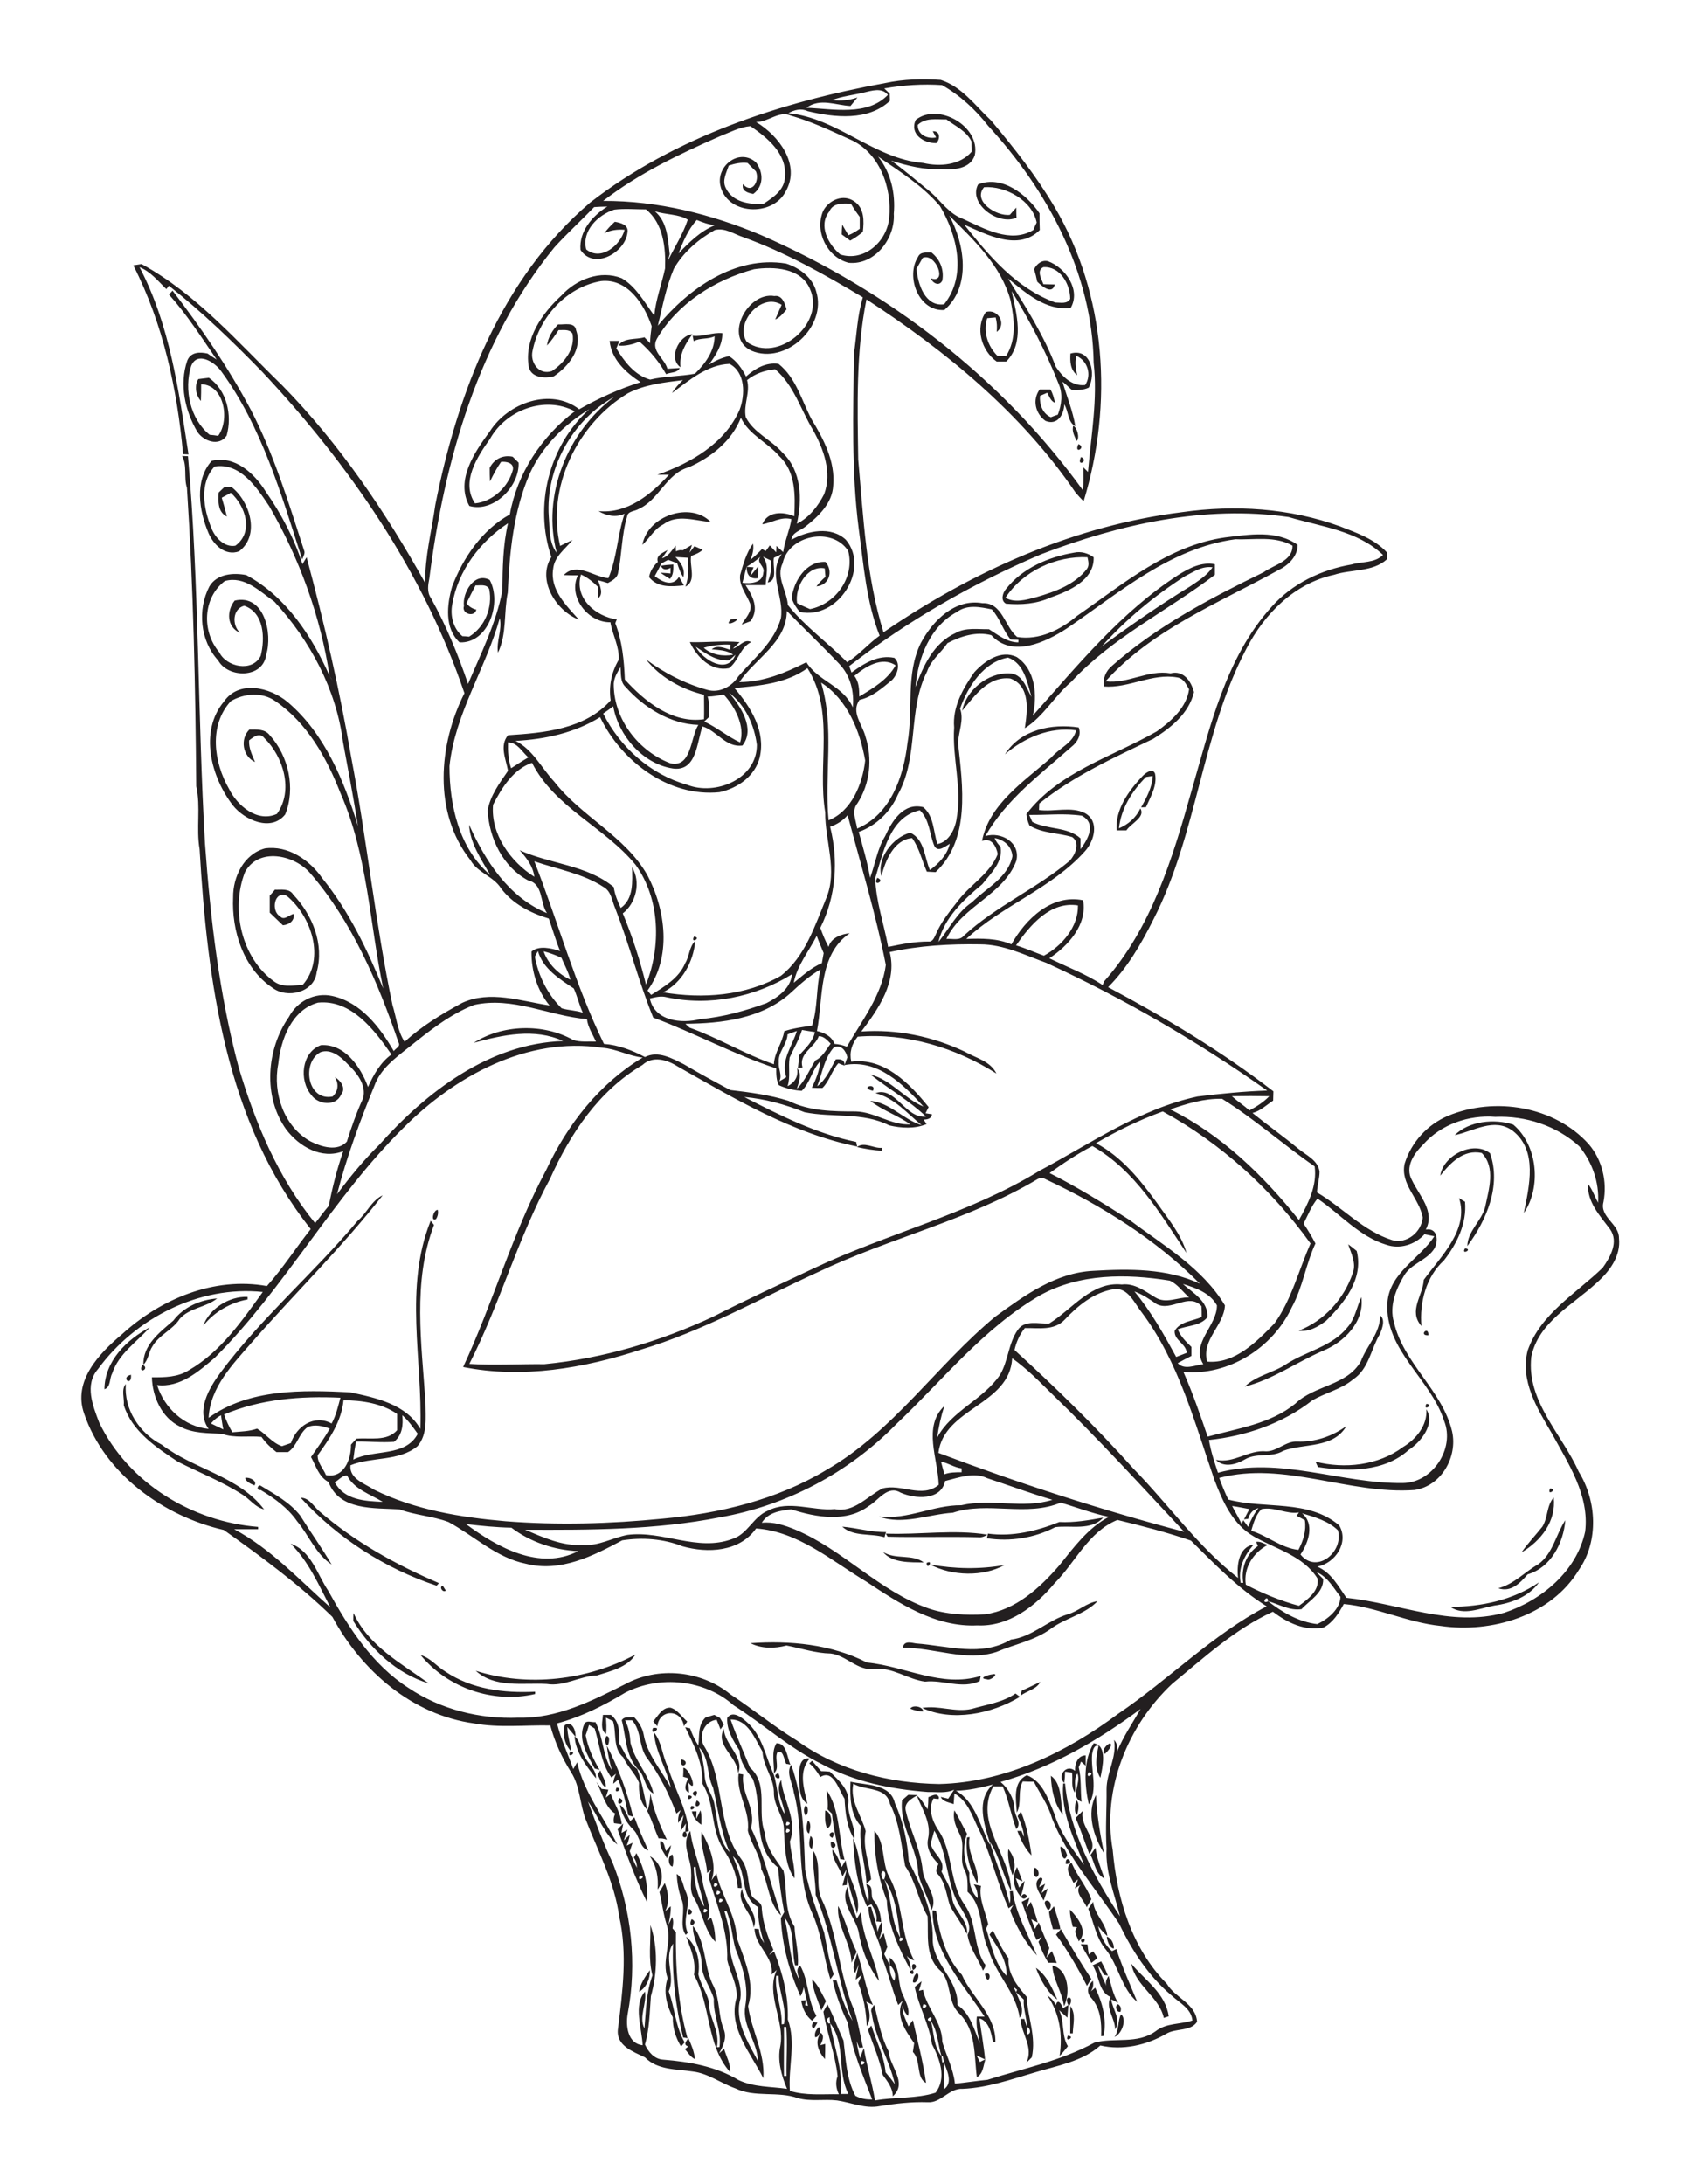 <?xml version="1.0" encoding="utf-8"?>
<!-- Generator: Adobe Illustrator 21.0.2, SVG Export Plug-In . SVG Version: 6.00 Build 0)  -->
<svg version="1.2" baseProfile="tiny" id="Layer_1" xmlns="http://www.w3.org/2000/svg" xmlns:xlink="http://www.w3.org/1999/xlink"
	 x="0px" y="0px" viewBox="0 0 660 847" overflow="scroll" xml:space="preserve">
<path fill="#231F20" d="M266.9,793.6c-2.3-0.8-0.5-2.2,0-3.3c1.2,2.6,2.3,5.3,2.6,8.2c-1.7-0.8-2.7-2.5-3.9-3.9
	C266,794.3,266.6,793.8,266.9,793.6 M318.3,788.3c1.6,1.2,0.5,3.4-0.2,4.8c0.5-0.1,1.4-0.4,1.9-0.5c0,1.9,0,3.9-0.1,5.9
	C317.4,795.7,315.7,791.7,318.3,788.3 M414.1,789.4C417.4,789.7,412.6,792.5,414.1,789.4 M317.5,786.1c1.4,0.6,0.1,4.1-1.4,3.9
	C315.7,788.5,316.5,787,317.5,786.1 M315.5,784.1c0.4,0.1,1.1,0.2,1.5,0.2c-0.3,0.6-1,1.8-1.4,2.3
	C314.6,786.1,314.6,785.3,315.5,784.1 M352.4,782.6C352.7,782.9,352.7,782.9,352.4,782.6 M432.2,789.9c1.8-2.6,1.2-6.4,2.5-8.8
	C437,782.9,435.2,788.6,432.2,789.9 M415.1,777.9c2.2,3.1,1,7.1,0.9,10.6l-1,0C415.1,785,414.9,781.4,415.1,777.9 M338,780.5
	c-0.6-1.2,0.4-2.2,1-3.1c1.6,6.1,2.6,12.5,5.6,18.1c0.4,5.9,7.5,12.1,1.6,17.4c0-3.3-2.1-5.8-3.9-8.3c-1.2-6-3.7-11.6-5.7-17.4
	c0.4-0.6,0.8-1.2,1.3-1.7c1.9,6,5,11.8,5.5,18.1c1.3,1.5,2.5,3,3.6,4.6C344.9,798.7,339.3,790.2,338,780.5 M434.5,780.1
	c-1.6,0.5-2.4-2.5-0.9-2.9C434.6,777.9,434.9,778.9,434.5,780.1 M406.1,773.8c1.5,0.9,2.6,2.2,3.3,3.8c0.8-2.9,2.2-0.4,2.8,1.1
	c0.5-0.3,1.6-0.9,2.1-1.2c-0.1,1.6-0.3,3.3-0.4,4.9c-1.1-1-2.2-2-3.2-2.9c2.2,4.4,0.8,9.7,3.4,14c-1,1.3-2.1,2.6-3.2,3.8
	C412.1,789.1,411,780.8,406.1,773.8 M414.3,777.6c-2.2-4,2.6-4,0.5,0L414.3,777.6 M423.2,774.8c-2.1-2.1-1.4-4.9,0.6-6.7
	c0.3,1.5,0.1,2.9-0.8,4.1c0.4-0.3,1.3-1,1.7-1.4c2.8,5.8,4.5,12.1,3.3,18.7l-1,0.1C427.2,784.3,426.8,778.9,423.2,774.8
	 M341.3,769.2C341.7,769.5,341.7,769.5,341.3,769.2 M314.9,767.5c2.5,2.3,3.7,5.6,5.4,8.5c-0.6,1.2-1.2,2.4-1.8,3.6
	C317.1,775.6,315.2,771.7,314.9,767.5 M381.9,765.5C385.3,763.8,383.3,771.2,381.9,765.5 M355.5,765.1c1.6,0.5-0.1,4.7-1.5,3.5
	C354,767.2,354.5,766,355.5,765.1 M247.8,772.4c0.5-3.2,2.4-5.9,4.2-8.4C252.2,767.2,250.6,770.8,247.8,772.4 M401.7,763.1
	c4.2,2.8,6.3,7.9,8.3,12.3C406.2,772.7,403.4,767.7,401.7,763.1 M354,764C355.3,767.2,350.8,764.4,354,764 M438.7,761.5
	c5.3,6.4,13.3,11.5,14.5,20.4c-0.5,0.1-1.5,0.5-1.9,0.6C449.5,774.3,440.3,770.1,438.7,761.5 M412.3,771.3
	C412.8,771.8,412.8,771.8,412.3,771.3 M411.3,768.3C411.8,768.8,411.8,768.8,411.3,768.3 M410.3,765.3
	C410.8,765.8,410.8,765.8,410.3,765.3 M408.1,762.2c6.3,1.5,7,10.8,4.5,15.8C411.9,772.5,408.3,767.6,408.1,762.2 M423.7,762.1
	c1.1-0.5,2.2-1,3.3-1.5c1,1.8,1.9,3.6,2.6,5.5c-0.4-0.1-1.2-0.2-1.6-0.3c-0.5-1.4-1.3-2.6-2.3-3.6c0.9,2.7,2.1,5.3,3.3,7.9
	c0.2,0.5,0.7,1.6,0.9,2.1c-0.2-0.5-0.7-1.6-0.9-2.1c-0.5-1.5,0.2-2.8,0.9-3.9c1,3.5,1.7,7.3,3.7,10.5c-0.7-0.4-2-1.1-2.7-1.4
	c0.5,3.9,4,7.8,1.5,11.7c0.1-4.3-4-8.5-1.7-12.6C425.9,772.5,426.3,766,423.7,762.1 M354,764C352.4,759.7,357.4,762.2,354,764
	 M332.4,757.3c2.3,6.6,3.2,13.7,6.1,20.2c-0.9-0.4-1.7-0.9-2.6-1.3c1.3,2.9,2.1,6.7,0.2,9.5c-0.2-5.7-1.2-11.4-3.3-16.7
	c0.5-1.1,0.9-2.1,1.4-3.2c-0.6,0.5-1.8,1.4-2.4,1.9c0.3-2,0.8-4,1.2-6c-0.3,0.8-1,2.5-1.4,3.4C330,762.7,332,759.8,332.4,757.3
	 M344.3,757.3C344.8,757.9,344.8,757.9,344.3,757.3 M419.1,753.9c0.6,0,1.9,0.1,2.6,0.1c0.1,1.3,0.3,2.6,0.5,3.9
	c0.4-0.3,1.3-0.9,1.7-1.2c0.4,0.7,1.3,1.9,1.7,2.6c-0.8,0.6-1.6,1.3-2.4,1.9C422,758.7,420.4,756.3,419.1,753.9 M419.1,752.3
	C422.1,750.4,419.9,755.3,419.1,752.3 M429.2,751c1.7,0.4,2.9,2.9,2.7,4.6C430.2,755.4,429.3,752.5,429.2,751 M409.5,750.2
	c0.6-0.7,1.2-1.4,1.9-2.1c3.8,6.5,7.6,13,11.8,19.3c-0.6,0.9-1.2,1.8-1.7,2.7C418,763.2,414.1,756.5,409.5,750.2 M268.7,746.8
	c5.4,6.8,4.1,16.2,8.1,23.6c2.4,5.2,1.7,11.1,3.8,16.4c1.4,3.3-0.1,6.6-1.8,9.5c0.5-0.4,1.5-1.3,2-1.8c0.8,3,2.6,5.8,2.3,9
	c-9.3-10.5-7.3-25.8-14-37.7c0.9-5.4-1.3-10.1-3-14.8c4.1,3.4,5.5,9.4,4.7,14.6c0.8,3.7,3.2,6.9,4.1,10.6
	c-0.2,6.1,4.4,11.3,3.1,17.7l1-0.1c0.9-6.4-2.5-12.3-2.2-18.7c-1.2-4.5-4.6-8.3-4.7-13.2C272.2,756.5,268.5,752.1,268.7,746.8
	 M383.3,747.7C383.7,748,383.7,748,383.3,747.7 M268.2,744.2C271.5,745.7,266.2,748.4,268.2,744.2 M414.9,740.5
	c2.9,2.9,7.3,8.5,3.4,12.3c-0.5-1.8-2.3-3.7-0.6-5.4c-0.4-0.1-1.2-0.2-1.7-0.2C415.5,744.9,414.8,742.8,414.9,740.5 M406.8,741.4
	c0.5-0.5,1.4-1.6,1.9-2.2c0.8,3,2,5.8,2.5,8.9c-0.7,0-2.2,0-2.9,0C407.7,745.9,407,743.7,406.8,741.4 M353.3,787.3
	C353.8,787.8,353.8,787.8,353.3,787.3 M336.8,739.5l1-0.1c0.8,3.3,2.1,6.4,2.5,9.7c0.4-1.4,0.8-2.8,1.7-3.9c0.3,2.4-0.3,4.8-1.2,7.1
	c0.5-0.7,1.4-2,1.9-2.7c0.4,1.8,0.9,3.6,1.4,5.4c-0.4,0.9-0.8,1.8-1.2,2.8c0.7,1.4,1.4,2.8,2.1,4.2c0,2.1,0.3,4.5,1.8,6.1
	c0.8-2.3,0-4.6-1.8-6.1c0-0.7,0-2.2,0-2.9c4.6,3.6,2.7,10.1,5.3,14.8c0.9,2.4,2.6,5.2,1.8,7.8c-1.1-1-1.8-2.4-2.1-4
	c-0.3,2.9,1.3,5.5,2.3,8.1c0.5-0.8,1.1-1.6,1.7-2.4c1.8,8.1,4,16.2,5.1,24.3c-4-2-1.8-8.6-5.1-12c0.2-1.1,0.3-2.3,0.5-3.4
	c-3.3-4.7-7.5-10.7-4.4-16.5c-0.5,0.4-1.3,1.3-1.8,1.7c-2.3-5.9-3.8-12.1-6.1-18C341.9,752.6,336.7,746.7,336.8,739.5 M325,739.1
	c3,5.5,4.3,12,7.2,17.8c-0.7,1.4-1.3,2.8-2,4.2C330,753.4,324.4,746.9,325,739.1 M267.2,740.2C270.5,741.7,265.2,744.4,267.2,740.2
	 M422,740.2c0.6-0.9,1.3-1.8,1.9-2.7c0.5,5,5.1,8.3,5.5,13.3c-1.3-1.2-2.5-2.5-3.6-3.9c-0.2-0.5-0.5-1.6-0.7-2.2
	c0.2,0.6,0.5,1.7,0.7,2.2c1,3.6,2.4,7.2,5.4,9.7c0.4-0.2,1.3-0.6,1.7-0.8c2.3,7,5.3,13.7,8.1,20.5c-6.1-5.1-7.2-14-12.1-20.2
	C425,751.6,424.2,745.6,422,740.2 M406.4,740.7c-0.7-0.9-2.2-3.5-0.4-3.7C407.9,737.3,407.9,740.2,406.4,740.7 M402.2,749.3
	C402.8,749.8,402.8,749.8,402.2,749.3 M396.2,737.5c0.7-0.4,2.2-1.1,3-1.5c-0.4,1.4-0.8,2.9-1.3,4.3c0.5-0.7,1.4-2.1,1.8-2.8
	c1.1,2.6,2,5.3,2.7,8c-0.9-0.4-1.7-0.9-2.5-1.3c0.5,1.3,0.9,2.5,1.4,3.8c0.5-0.8,1-1.7,1.5-2.5c1.3,3.3,2.7,6.6,4.1,9.9
	c-0.4,1.2-0.8,2.5-1.1,3.8c0.7-0.9,1.4-1.8,2.1-2.6c0.5,1.2,1.4,3.5,1.9,4.6c-1.1-0.1-2.2-0.1-3.3-0.1c-1.6-2.6-2.8-5.3-3.8-8.1
	c0.3-0.5,1-1.5,1.3-2c-0.5,0.3-1.5,1-2,1.3C399.7,747.5,398,742.5,396.2,737.5 M406,737C406.7,736.4,406.7,736.4,406,737
	 M395.9,735.6c0.8-1.4,1.6-1.5,2.4-0.2C397.5,736.5,396.7,736.5,395.9,735.6 M292.2,747.5c0-5.4-7.1-9.9-4.4-15.1
	C288.1,737.7,294.7,742.5,292.2,747.5 M332.9,748.9c-1.4-5.8-7.6-11.3-4.1-17.5c0.1,4.5,2,8.5,3.5,12.6c0.5-0.9,1-1.8,1.6-2.7
	c0.3,9.4,5.3,18,7,26.9C336.8,762.9,334,755.8,332.9,748.9 M255.7,733.7c0.7-1.2,1.4-2.3,2.1-3.5c1.3,3.5,2,7.5,0.1,11
	c0.5-0.5,1.6-1.5,2.2-2c0.1,2.4-0.4,4.8-0.9,7.1c0.4-0.7,1.1-2.2,1.4-2.9c0.7,1.4,0.4,2.9,0.2,4.4c0.3,0.4,1,1.1,1.3,1.5
	c-0.2,13.8,0.8,27.7,4.5,41.1c-0.4-0.1-1.3-0.3-1.7-0.3c-2.9-11.9-4.4-24.2-3.9-36.4c-3.9,5.8,1.1,12.4-1.7,18.5
	c2.4,6.5,2.6,13.7,6.2,19.8c-0.5,0.5-0.9,1.1-1.4,1.6c-2.1-3.4-3.3-7.3-3.2-11.3c-2.4-4.7-3.8-10-2-15.2c-2.5-6.8,1.8-13.7-0.3-20.5
	C257.2,742.3,256.8,738,255.7,733.7 M337.1,730.2C337.7,730.8,337.7,730.8,337.1,730.2 M403.2,728.2c2.4-0.3-0.2,2.5-0.2,3.6
	c0.6-0.3,1.7-1,2.3-1.3c-0.5,1.2-1,2.4-1.4,3.6c0.6-0.5,1.8-1.4,2.4-1.8c-0.5,1.6-1,3.1-1.6,4.7
	C403.4,734.4,400.1,730.5,403.2,728.2 M262.4,726.7c2.3,1.4,2.4,4.4,3.4,6.6c2.7,5.2-1.6,10.8,0.9,16.2c-0.2,0.2-0.6,0.6-0.8,0.8
	c-2.7-3.9,0.2-9.4-1.6-13.8C263.1,733.3,262.6,730,262.4,726.7 M395.8,735.5c-2.8-3.3-3.6-7.7-1.4-11.5c0.7,1.9,1.4,3.7,2.1,5.6
	c-0.9-0.4-1.8-0.9-2.6-1.3c0.4,1.2,0.9,2.4,1.3,3.7c0.6-0.9,1.3-1.8,2.1-2.6C397,731.4,396.5,733.5,395.8,735.5 M420,734
	C420.6,734.6,420.6,734.6,420,734C419.4,733.4,419.4,733.4,420,734 M416.3,730.2c-1-2.6-3.9-5.6-0.8-7.9c2.1,5,5.8,9.1,7.7,14.2
	c-0.6,1-1.2,2-1.8,3.1c-1-2.8-5-5.7-2.4-8.7c-0.5,0.3-1.6,1-2.2,1.4c0.3-0.9,0.9-2.6,1.2-3.5C417.5,729.2,416.7,729.9,416.3,730.2
	 M401.1,724.3c1.4-0.1,2.5,2.9,0.8,3.6C400.5,727.5,400.8,725.4,401.1,724.3 M413.3,722.8C413,718.6,417.2,722.9,413.3,722.8
	 M252,719.8c4.5,2.4,6.2,8.8,3,12.9C255.4,728.1,254.6,723.6,252,719.8 M260.8,723.8c-1.8-0.2-2-4.5,0-4.6
	C261.2,720.6,261.2,722.3,260.8,723.8 M422.9,719.3c0.5-0.7,1.4-2.1,1.9-2.8c0.5,4.2,2.1,8,3.5,12
	C424.8,726.7,424.5,722.4,422.9,719.3 M391,717c2.3,2.9,3.3,6.7,1.6,10.2C391.5,723.9,390.6,720.5,391,717 M322.8,717.2
	c1.8,1.9,2.6,4.4,3.6,6.8c0.5-0.9,1-1.8,1.5-2.6c0.8,7,6.5,13.8,4.4,20.7c-1-4.8-3.1-9.4-3.6-14.3c-0.1,0.8-0.3,2.4-0.4,3.2
	c-0.4,0-1.2,0.1-1.6,0.2c0.5-2.1,1.2-4.2,1.6-6.4c-0.4,0.7-1.2,2.2-1.6,2.9C325.6,724,322.5,721.1,322.8,717.2 M245.3,717.7
	C245.7,718,245.7,718,245.3,717.7 M411.2,716.1c1.5,0.1,2.2,2.1,2.6,3.3C412.5,723.2,411,717.6,411.2,716.1 M330.8,712.8
	c3.4,7.5,2.7,16.7,5.8,24.6c0.8-2.3-0.3-4.6-0.7-6.8c3.5,0.7,1.1,4.6,3,6.5c1.9,2.3,2.6,5.2,2.8,8.2c-0.5-0.1-1.5-0.2-1.9-0.2
	c0.6-2.5-0.7-4.6-1.9-6.7c-0.4,0.2-1.3,0.7-1.7,0.9C332.3,731,331.2,721.7,330.8,712.8 M322.2,714.1
	C326.5,715,321.6,719.2,322.2,714.1 M258.2,714.3C258.8,714.9,258.8,714.9,258.2,714.3 M256.1,713.8c1.7,0.5,1.5,2.6,2.2,4
	c0.5-0.6,1.4-1.7,1.9-2.3c-0.2,1.8-0.9,3.4-1.6,5.1C257.6,718.4,255.5,716.4,256.1,713.8 M375,712.5l1-0.1c-1.3,6.4,4,11.8,3,18
	C376.2,725.3,374.2,718.7,375,712.5 M314.3,712c1.3,0.7,1,3.6,0.5,4.9C313.2,716.3,313.9,713.3,314.3,712 M351.3,757.4
	C351.8,758,351.8,758,351.3,757.4 M350.2,755.1C350.8,755.6,350.8,755.6,350.2,755.1 M349,751.4C347.8,754.6,352.2,751.1,349,751.4
	 M342.9,728.7c3.1,7.3,2.3,15.7,6.2,22.7C348.1,743.5,347.4,735.4,342.9,728.7 M342.4,728.8l0.5-0.1
	C344.6,724.3,340.2,724.8,342.4,728.8 M341.3,721.4C341.8,721.9,341.8,721.9,341.3,721.4 M339.1,710c4.2,4.6,2.8,11.9,5.5,17.4
	c5.8,10.1,4.3,22.5,9.9,32.8c-1.2-0.3-2.1-0.8-2.9-1.8c0.9,1.7,1.7,3.5,1.5,5.6c-4.4-8.3-8.9-17.4-9.2-27
	C340.6,728.5,338.9,719.2,339.1,710 M280.9,741.1c1.2,4.2,2.4,8.5,2.2,13c-0.3,7.3,5,13.7,4,21c-2.4,8.5,2.9,16.8,6.8,24.1
	c-0.2-7.5-6.2-13.6-4.9-21.3c1.4-7.6-1-15.2-3.8-22.2c-1.4-4.9-1.5-10-3.5-14.7L280.9,741.1 M280.3,739.3
	C280.8,739.8,280.8,739.8,280.3,739.3 M279.1,736.3C277.6,739.3,282.3,736.5,279.1,736.3 M278.1,733.2
	C276.6,736.3,281.3,733.5,278.1,733.2 M277.1,730.2C275.6,733.3,280.3,730.5,277.1,730.2 M272.1,710.4c3,5.4,6.1,12.7,3.8,18.8
	c0.5-0.7,1.4-2,1.9-2.7c1.9,8.6,7.6,16,7.9,25c3,8.4,7.2,17.5,4.4,26.4c1.3,9.5,6.6,18.1,5.9,28c-4.8-9.7-13.8-19.6-10.4-31.1
	c0.5-5.2-2.6-9.9-3.6-14.8c0.4-10.6-3.7-20.5-6.7-30.4c-0.7-1.6-0.3-3.4,0.7-4.8c-0.5,0.4-1.4,1.1-1.8,1.5
	C274,720.9,271.3,715.9,272.1,710.4 M273.1,740.2C271.6,743.3,276.3,740.5,273.1,740.2 M269,724c0.2,5.3,1.1,10.9,4.1,15.4
	c-1-5.2-3.1-10.1-3.3-15.4H269 M268,726c0.1-5.4-4.2-11-0.3-16c0.7,6.8,3.8,13,4.8,19.8c0.7,5,4,9.9,1.8,14.9c0.4-0.3,1.1-0.8,1.5-1
	c1.1,3,1.6,6.1,1.6,9.3c-4.4-4.6-5-11.6-8.3-17C267.1,732.9,268.3,729.3,268,726 M322.8,712.7C319.4,711.3,324.9,708.6,322.8,712.7
	 M265.2,710.3l0.6,0C267.9,713.1,263.2,713.3,265.2,710.3 M248.1,727.3C246.6,730.3,251.3,727.5,248.1,727.3 M239.5,709.4
	c0.7-0.8,1.5-1.6,2.2-2.3c-0.2,0.9-0.5,2.7-0.7,3.7c0.6-0.3,1.7-1,2.3-1.3c-0.5,1.4-0.9,2.8-1.4,4.2c0.6-0.6,1.7-1.7,2.3-2.2
	c-0.2,1.4-0.6,2.8-1.2,4.2c0.6-0.3,1.7-0.8,2.3-1.1c-0.4,1.1-0.7,2.2-1.1,3.3c0.8,2.2,1.7,4.3,2.8,6.4c0.3,0.5,0.8,1.4,1.1,1.8
	c-0.3-0.5-0.8-1.4-1.1-1.8c0-1.5-0.4-2.8-1.2-4c0.3-0.6,0.7-1.1,1-1.7c3,5.8,4.7,12.4,4.1,19C246.4,728.6,242.9,718.9,239.5,709.4
	 M313.3,706c1.4,0.8,0.9,3.6,0.4,5C312.3,710.3,312.8,707.4,313.3,706 M417.1,705c0.9-0.9,1.9-1.9,2.8-2.8c-1.6,6,6.8,11.6,2.5,16.7
	C420.6,714.3,419.1,709.5,417.1,705 M394.6,704.3c0.4-0.6,0.8-1.2,1.3-1.8c2.2,5.4,3.3,11.2,4.1,17c-2.6-2.7-4.2-6.1-5.5-9.5
	c0.4,0,1.2,0,1.6,0c0.3,0.6,0.7,1.8,1,2.3C396.9,709.5,395.8,706.8,394.6,704.3 M370.1,702c1.8,3,3.2,6.1,4.9,9.1
	c-1.8,4.9-1.3,10.4,0.9,15.1c-0.2,3.7,0.5,7.2,3.2,9.9c0.1-2-0.4-3.8-1.5-5.4c0.9,0.2,1.9,0.4,2.8,0.6c-0.9,5.1,1.7,9.9,2.8,14.8
	c-0.2,0.5-0.6,1.4-0.8,1.8c2,6.3,3.2,13.4,7.9,18.3c0.3,0.5,0.8,1.5,1,2c0.4,0.4,0.4,0.4,0,0c-0.3-0.5-0.8-1.5-1-2
	c0.3-6.1-3.5-11.1-6.6-16c0.4-0.5,0.8-1.1,1.3-1.6c2,3.6,3.5,7.5,6.1,10.8c-0.5,5.8,3.4,10.8,7,14.9c0.4,7.9,3.8,15.5,2,23.5
	c-0.5,0.5-1.6,1.6-2.1,2.1c2.9-6-1.9-11.1-2.3-17c0.4,0,1.1,0,1.5,0c0.2,0.8,0.7,2.3,1,3.1c0,0.7,0.1,2.2,0.1,2.9
	c1.8-0.1,1.2-2.6-0.1-2.9c0-3.6-1.5-7-1.2-10.6c-1-1-2.1-1.9-3-2.9l0.4-0.9c-0.3-0.3-1-0.8-1.4-1.1c-0.1-0.1-0.3-0.2-0.3-0.3
	c0.1,0.1,0.3,0.2,0.3,0.3c0.3,0.5,0.7,1.5,1,2c1.1,3.1,3.7,6.9,1.4,10c-1.4-10-9.5-17.2-12.2-26.7c-3.4-7.2-1.8-16.6-8-22.2
	c0-2.9,0.2-5.9-1.2-8.5c-2.2-4.2,0.4-9.2-1.7-13.5C370.8,708.6,369.3,705.5,370.1,702 M320,702.1c2.7,0.5,3.2,6.1,0.7,6.9
	C319.8,706.8,319.9,704.5,320,702.1 M268.3,702.4l1.8,0c0,0.8-0.1,2.3-0.1,3c0.4-0.8,1.2-2.6,1.6-3.4c0.6,1.8,0.4,3.7,0.4,5.6
	C270.1,706.4,268.7,704.6,268.3,702.4 M240.4,699.9c2.1,1.4,2.7,4.1,4,6.3c0.5-0.5,1.1-1,1.6-1.5c1.6,4.4,3.5,8.6,5.4,12.9
	c-3.5-1.2-3.3-5.7-5.8-8.1C242.9,706.9,241.1,703.5,240.4,699.9 M419.2,700.2C419.8,700.8,419.8,700.8,419.2,700.2 M312.3,700.2
	c1.3,0,1.3,3.6,0,3.8C311.6,702.7,311.6,701.4,312.3,700.2 M268.1,700.3C271.3,700.4,266.6,703.4,268.1,700.3 M417.3,698.1
	c1.5,0.9,0.8,4.1,0.4,5.7C416.3,703,416.9,699.7,417.3,698.1 M270.2,698.2C273.5,699.7,268.2,702.4,270.2,698.2 M428.1,718.6
	c-4-6.3-6.9-15.5-3.1-22.5C425.3,703.7,426.6,711.2,428.1,718.6 M240.2,697.2C243.5,698.7,238.2,701.4,240.2,697.2 M360,696.9
	c1.4-0.5,3.4-1.9,4.1,0.1l-0.1,0.6c-0.5,0-1.5-0.1-2-0.2c-2.1,3.8-0.6,8.5,1.6,11.9c6.2,8.7,4.3,20.7,10.5,29.4
	c4.7,6.7,3.3,15.6,7.5,22.6c1.2,0.9,0,2-0.4,2.9c-1.9-4.6-5.3-8.9-6-13.9c1.9-3.7-0.8-7.2-2.5-10.3c-6.1-9-4.7-20.9-10.4-30.1
	c-0.5,1.7-0.9,3.3-1.4,5c0.8,4.1,6,6.3,4.2,10.9c1.6,3.2,3.8,6.3,4.1,10.1c0.6,5.2,6.4,8.7,5.8,14.1c-1.9-3.7-4.4-7.1-6.5-10.7
	c-1.5-4.2-1.7-8.9-4.7-12.4c-1.4-1.2-0.4-2.8,0.1-4.1c-2.7-2.7-4.9-6-4-9.9c1.3-6-2.3-11.3-4.4-16.6c1.9,1.3,2.8,3.5,4.2,5.3
	C359.9,700.1,360,698.5,360,696.9 M352.2,696c0.9,0,2.7,0.1,3.6,0.1c-2.1,1.3-5.2,2.8-4.6,5.9c1.7,7.9,5.9,15.2,6.6,23.4
	c0.6,5.2,6.2,10.1,3.4,15.3c-1.2-4.8-3.9-9.1-5.1-13.9c-0.2-10-7.4-18.5-6.3-28.7C350.7,697.3,351.4,696.7,352.2,696 M267.1,696.2
	C270.3,696.5,265.6,699.3,267.1,696.2 M252.2,695.5c1.1,6.1,3.6,12.1,6.4,17.9c-1-0.4-2.1-0.6-3.2-0.5c-1.6-3.5-2.6-7.2-4.4-10.6
	C251.9,700.1,252,697.8,252.2,695.5 M320.5,694.1c5.3,7.7,4.6,18.2,7,27.1c-0.4-0.1-1.3-0.2-1.7-0.3c-1.1-5.9-2.6-11.6-3.2-17.6
	c-0.4-0.4-1.3-1.2-1.7-1.7C321.2,699.1,320.7,696.6,320.5,694.1 M269.8,696.6C266.4,695.3,271.9,692.6,269.8,696.6 M239.1,693.2
	C242.3,693.5,237.6,696.3,239.1,693.2 M231.3,691c0.5,0.7,1.5,2,2,2.7c0.7,0.1,2,0.2,2.6,0.3c-0.3,1-0.7,2.1-1,3.1
	c0.5-0.4,1.4-1.1,1.9-1.5c1.5,3.9,3.9,7.5,4.3,11.8c-0.7-0.1-2.2-0.3-3-0.4c-0.3-1.3-0.1-2.6,0.5-3.7
	C234.7,701.1,233.5,695,231.3,691 M329.8,690.9c6,1.4,15.5,0.7,17.2,8.3c3.2,7.1,4.9,14.8,5.4,22.6c4.6,9.2,9.4,19.1,9.3,29.7
	c-0.4,9.9,10,15.9,9.6,26c5.1,3.5,6.4,9.5,8.7,14.9c-0.8-3.4-1.6-6.9-1.2-10.4c0.8,0,2.3,0,3,0c-8.4-12.7-20.1-25-20.2-41.2
	c0.4,0,1.1,0.2,1.4,0.2c1.2,8.7,3.8,18.2,10,24.8c3.9,8.9,13.2,15.6,13,26.1h-1c-0.5-3.3-1.5-8.2-5.2-9.2c0.7,5.3,1.7,10.6,2.2,15.9
	c-1.1-0.5-2.2-1-3.3-1.5c0.4,0.8,0.9,1.7,1.3,2.5c0.5-0.3,1.6-0.8,2.1-1c-0.8,2.4-0.8,5.5-3.3,6.9c-1.1-8.4-0.2-18.2-6.8-24.7
	c-5-4.6-2.6-12.7-7.9-17.1c-5.5-5.6-4-13.5-4.4-20.6c-3.6-6.2-4.6-13.5-8.7-19.5c-1.5-8.1-2.1-16.6-5.9-24.1
	c-1.4-6.8-9.5-5-14.2-7.8c-1.4,6.8,3.2,12.3,4.8,18.4c-1.3,6.4,1.5,12.4,2.1,18.7c-0.5,0.4-1.3,1.3-1.8,1.7
	c-0.3-7.5-3.1-14.7-2.2-22.4C329.6,703.5,329.6,696.8,329.8,690.9 M231.3,690.2C231.8,690.8,231.8,690.8,231.3,690.2 M407.5,688.6
	c4.5,3.2,3.6,10.3,4.7,15.2C408.8,699.6,407.7,693.9,407.5,688.6 M286.4,687.8c0.5,0.1,1.4,0.2,1.8,0.3c-1,7.3,5.2,13.4,3,20.7
	c5.2,10.8,8,22.9,11.7,34c-4.8-4.5-4.8-12.2-7.7-18c-0.2-5.4-4-9.7-5.2-14.9C290.9,702.1,285.5,695.6,286.4,687.8 M301.8,687.6
	C304,691.5,298.3,688.8,301.8,687.6 M231.7,688.2c0.4-0.6,0.8-1.1,1.1-1.7c0.7,2.2,2.3,4.2,2.1,6.6
	C233.1,692.1,232.8,689.8,231.7,688.2 M265,685.5c2.8,0.3,5.7,10.6,1.9,5.7c0.1,1,0.2,2.9,0.3,3.9c-2.5-0.8-1.1-3.9-0.3-5.5
	c-0.5-0.2-1.5-0.5-2-0.6C265,687.8,265,686.7,265,685.5 M307.8,695c-0.4-3.5-3.1-7.4-1-10.7c4.7,13.1,4.9,27,5.4,40.7
	c1.5,8.4,4.8,16.4,7.4,24.5c1.1,5.4,1.8,10.9,3.7,16.1c-0.4,0.6-0.8,1.3-1.3,1.9c-2.7-8.8-3.4-18-7.4-26.4
	C308.4,726.5,312,710.2,307.8,695 M313.8,683.8c0.4-0.3,0.7-0.7,1.1-1c1.2,1.4,2.4,2.7,3.5,4c1.1,0,2.3,0.1,3.4,0.2
	c3.3,3.3,7.6,6.8,7.2,12c-0.6,5,2.9,9.2,2.3,14.2c-3-4.6-3.5-10.3-3.8-15.7c-2.2-3.3-4.3-11.6-9.4-8.4
	C316.9,687.1,315.6,685.2,313.8,683.8 M309.9,689c-0.1-2.8,0.1-7.8,4.1-7.1c-4.5,5.1-2.2,11.8-0.9,17.6
	C309.6,697.3,310.1,692.5,309.9,689 M264.1,682.2C268.5,683.1,263.5,687.1,264.1,682.2 M222.3,682.7
	C222.7,683,222.7,683,222.3,682.7 M416.9,686.7c-0.2-2.6,1-6,4.1-6c0,1,0,3,0,4c-0.5-0.4-1.3-1.2-1.8-1.6c-0.2,0.5-0.6,1.6-0.9,2.2
	c1.1,4.4,0.6,8.9,1.1,13.4c-4.7-1.9,0-7.3-1.6-11c-1.6,2.1-0.5,5-1,7.4c-1.6-2.2-0.7-5.1-1.1-7.7c-0.7-0.1-2-0.3-2.7-0.4
	c0,1.5-0.1,2.9-0.3,4.4C409.8,688.7,413.5,683.8,416.9,686.7 M221.1,679.2C224.3,679.4,219.6,682.4,221.1,679.2 M430.5,676
	c1.2,0.9-1.2,3.3-2,4.1C426.8,679.1,429.1,676.4,430.5,676 M422.3,692C422.8,692.5,422.8,692.5,422.3,692 M422.1,687.3
	C420.6,690.3,425.3,687.5,422.1,687.3 M424.1,676c5.5,0.8,3.4,9.4,2.6,13.4c-2.4-3.8-1.6-8.3-0.7-12.4c-1.9-0.5-2.2,1.9-2.5,3.2
	c-0.6,6.5,2.4,13.6-1.3,19.5C420.5,692,420,682.8,424.1,676 M301.1,676c4-0.1,4.1,5.5,5.4,8.3c-0.4-0.1-1.2-0.3-1.6-0.3
	c-0.9-1.4-1.1-5.9-3.5-4.4c-1.1,2.5,1.1,6.2-1.3,8C300.3,683.7,299,679.4,301.1,676 M222.8,673.3c2.4,1.9,2.4,5.5,4,8
	c1.3,2.8,4.5,4.9,4.3,8.3C227.4,684.9,223.2,679.5,222.8,673.3 M235.2,673.2c1.5,0.1,1,2.7,0.5,3.6
	C234.4,676.7,234.5,674.1,235.2,673.2 M286.2,687.6c-0.2-6.5-9-10.7-5.5-17.2C280.9,676.5,288.9,681.6,286.2,687.6 M253.2,670.1
	C257.4,669.4,251.8,673.8,253.2,670.1 M219,669c3-1.9,4.3,2.3,4.2,4.5c-1.1-1.3-2.1-2.5-3.2-3.8c0,3.2,1.1,6.2,1.5,9.4
	C219,676.7,218,672.4,219,669 M226.6,668.5c0.8-1.6,2.9-0.5,4.3-0.7c3.1,5.9,2.7,13,6.4,18.7c0.1,0.1,0.2,0.3,0.3,0.4
	c-0.1-0.1-0.2-0.3-0.3-0.4c-0.9-3.1-1.6-6.3-2-9.6c4.3,8.3,8,18.1,10.2,27.6c-0.5-0.2-1.5-0.4-1.9-0.6c-0.9-4.7-1.9-9.4-3.9-13.8
	c-0.5,0.4-1.4,1.2-1.9,1.6c0.1-1.4,0.5-2.7,1.1-3.9c-0.5,0.4-1.4,1.1-1.8,1.5c-4.1-5.6-4.5-12.6-6.5-19c-0.8-0.5-1.5-1-2.2-1.4
	c-0.4,1.3-0.8,2.7-1.3,4c0.9,4.8,2.9,9.2,5.4,13.4c-0.5-0.1-1.4-0.4-1.9-0.5C227.8,680.5,223.9,674.5,226.6,668.5 M261.2,696.2
	C261.7,696.7,261.7,696.7,261.2,696.2 M241.1,667.1c1-1.7,3.2-1,4.8-1.2c1.8,1.9,3.2,4.1,3.7,6.7c1.3,7.8,6.9,13.8,10.5,20.6
	c0.2,0.5,0.6,1.6,0.8,2.1c-0.2-0.5-0.6-1.6-0.8-2.1c-1.5-7.3-6-13.8-6.5-21.4c3.1,3.8,3.2,9.1,5.4,13.4c2.5,8.3,7.3,16.1,8.1,24.9
	l-1.4,0.3c0.1-0.8,0.2-2.5,0.3-3.3c-0.5,0.8-1.6,2.3-2.1,3c0.2-2.1,0.8-4.2,1.2-6.3c-0.7,1-1.4,2.1-2.1,3.1c-0.2-1.8,0.2-3.5,1-5
	c-0.4,0.3-1.3,1-1.7,1.4c-2.8-7.5-6.4-14.8-11.2-21.3c-3.5-4.4-2.2-10.7-6-14.9c-0.7,0-2,0-2.7,0c1.4,2.7,1.9,5.7,2.1,8.8
	c1.7,7.1,7.3,12.5,8.9,19.6c-3.6-1.9-3.1-7-6.1-9.5C242.5,680.6,242.8,673.6,241.1,667.1 M310.3,769.4
	C310.8,770,310.8,770,310.3,769.4 M305.1,709.2C303.6,712.3,308.3,709.5,305.1,709.2 M305.1,706.5
	C303.6,709.5,308.3,706.7,305.1,706.5 M282,666.2c2-3,5.5-0.3,7.4,1.4c6.2,5.2,7.4,13.5,10.6,20.4c1.7,5.1,1.3,10.9,4.3,15.5
	c-0.3-4.4-3.9-9.1-1.4-13.3c0.8,8,6.5,15.7,3.4,23.9c0.4,4.8,2,9.5,1.8,14.3c-3.8-5.2-3.7-12.3-4.1-18.5c0.2-5.4-4.1-9.6-3.9-15
	c-0.1-5.6-4.2-10-4.4-15.6c-2.9-4.9-5.6-12.6-12.4-12.5c2.2,6.3,5,12.4,7.5,18.6c7.5,6.6,2.6,17.1,5.8,25.4
	c0.4,5.7,4.1,10.1,7.2,14.6c1.6,7.1,0.1,15.3,4.3,21.7c0.2,5,1.7,9.9,1.3,15c-0.3,0-0.9,0-1.1,0c-1.5-6.2,0.3-13.2-4.1-18.5
	c2.1,8.2,1.8,17.1,6,24.6c-0.5-2-2-4.4,0.1-6c3.4,6.1,2.8,13.6,6.3,19.5c-0.5,0.6-1.1,1.3-1.7,1.9c-2.5-2-3.7-4.8-4.2-7.8
	c0.4,0,1.3-0.1,1.8-0.2l-0.3,2l1.1,0.2c-0.5-2.4-1.1-4.8-1.6-7.2c-0.3,1.2-0.6,2.4-1.3,3.5c-4.3-9.6-7.1-19.7-7.6-30.3
	c0.3-0.6,1-1.7,1.3-2.3c-1.1-5.7-1.9-11.6-2.4-17.3c-10.6-8.6-5.5-23.1-9.8-34.4c-2.5-3.2-5-6.6-5.1-10.9
	C284.5,675.2,281.7,671,282,666.2 M233.8,665c0.8,0,2.3,0,3.1,0c3.5,2.7,3.3,7,3.2,11c2.1,3.4,3.6,7.7,7,10
	c1.9,5.1,2.8,10.5,3.9,15.8c-2.8-2.8-3.4-6.7-3.2-10.5c-1.5-3.6-4.5-6.3-6.1-9.8c-4.2-3.6-2.5-9.4-4-14.1c-0.9-0.4-1.8-0.9-2.7-1.3
	c0.1,2.1,0.3,4.2,0,6.3C232.6,670.8,233.7,667.3,233.8,665 M253.3,667.5c1.9-2.1,3.5-5.5,6.7-5.3c2.8,0.8,4.4,3.6,6.5,5.4
	c-0.4,0.6-0.9,1.2-1.3,1.8c-0.9-6.7-9.5-6.8-10.3,0C254.4,668.8,253.8,668.2,253.3,667.5 M353,662.6c0.8-1.6,5-0.9,5,1.1
	C356.3,663.7,354.5,663.2,353,662.6 M351.3,661.3C351.8,661.8,351.8,661.8,351.3,661.3 M393.8,656.7c0.6,0.4,1.1,0.9,1.7,1.3
	c-11,6.7-26.4,9.7-37.9,4.3c6.4-1.1,12.7,1.8,19.1,0.4C382.5,661,388.8,660.2,393.8,656.7 M396.2,655.6c2.4-1,4.8-2.3,7.2-3.4
	c-1.4,2.9-5.3,3.5-7.7,5.4C395.8,657.1,396.1,656.1,396.2,655.6 M384.7,649.3c3.2-0.8-0.6,2.7-2,1.9
	C379,650.8,383.4,649.4,384.7,649.3 M184.5,647.9c20.2,6.4,43.3,3.7,61.9-6.3c-3.1,5-9.6,6.4-14.9,8.1c-6.7,0.2-12.7,4.4-19.5,3.3
	C202.8,652.5,191.9,654.7,184.5,647.9 M163.1,641.8c3.8,1.1,6.3,4.4,9.6,6.4c10.3,6.9,22.7,8.4,34.8,7.8l0,0.9
	C191.3,660.7,173.6,654.6,163.1,641.8 M349.3,637.3C349.9,637.9,349.9,637.9,349.3,637.3 M291,637.2c15.3-1.1,31.4,0.4,45.2,7.5
	c14.8,1.4,29,9.9,44.1,5.2c-0.1,0.5-0.3,1.5-0.4,2c-6.9,3.2-14.1-0.6-21.2,0.2c-6.8-0.9-12.6-5.7-19.7-4.9c-6.5,0.8-10.8-5.3-16.9-6
	c-5.8-0.1-11.4-2-17.1-3.1C300.4,639.3,295.4,639.4,291,637.2 M287.3,637.3C287.8,637.8,287.8,637.8,287.3,637.3 M345.2,636.2
	C345.8,636.8,345.8,636.8,345.2,636.2 M137.1,625.5c5.7,12.7,18.5,19.5,29.2,27.3c-12.6-3.8-22.5-13.3-29.3-24.2
	C137,627.9,137,626.3,137.1,625.5 M414,626c4.1-1.1,7.3-4.5,11.6-5.1c-4.9,5.2-12.5,6.5-18.1,10.7c-6.3,4.6-14.1,6-21.1,9
	c-12,3.9-24.2-1.8-36.3-1.6c0.4-2.9,3.2-2,5.1-1.7c12.3,0.9,25.5,5.3,36.8-1.5C400.2,634.8,406.2,628.4,414,626 M176.1,618.2
	C176.7,618.8,176.7,618.8,176.1,618.2 M174.2,617.2C174.8,617.8,174.8,617.8,174.2,617.2 M172.9,616.8c-1.2,1-2.8-1.5-1.2-1.9
	C172,615.4,172.6,616.4,172.9,616.8 M562.4,623.1c12,0,24.3-2.6,34.4-9.5c-3.9,5.6-10.8,8.1-17.3,9
	C574,623.6,567.5,626.7,562.4,623.1 M360.7,606.7c9.5,1.7,19.3,1.9,28.8,0.2C381.3,611.5,369.2,611.2,360.7,606.7 M390.2,606.3
	C390.8,606.8,390.8,606.8,390.2,606.3 M359.3,606.1C362.2,604.5,359.5,609.4,359.3,606.1 M342.4,601.8c4.8,3.1,11.5,0.7,15.8,4.1
	C353.1,605.8,345.9,606.2,342.4,601.8 M343.5,594.7c13.2,0.5,26.3-1.7,39.4,0.4c-1.1,0.7-2.3,1.2-3.7,1c-11.7-0.3-23.4,0.1-35-0.2
	L343.5,594.7 M326.6,592c5.7,0.5,11.3,2.2,17,2.1c-0.2,0.5-0.5,1.5-0.6,2C337.6,594.5,330.9,596,326.6,592 M596.5,606.6
	c5.7-4.1,6.8-11.5,10.5-17.1c-0.7,8.8-5.6,18.4-14.6,21c-2.9,3.3-6.4,7.1-11.4,5.4C587.1,614.3,591.2,609.6,596.5,606.6
	 M410.8,590.2c5.8,0.3,11.4-0.7,17-1.7c-4.7,5.2-12.5,2.9-18.6,3.7c-8,4.2-17.5,5.7-26.5,4.3c0.1-0.5,0.3-1.4,0.4-1.8
	C392.6,596,402,593.7,410.8,590.2 M598.1,592c2.2-3.5,1.6-8.2,4.4-11.3c1,9.2-4.9,16.8-12.5,21.3C592.4,598.5,595.4,595.4,598.1,592
	 M116.6,580.8c3.4,0,5,3.4,7.3,5.3c13.7,11.8,29.7,20.7,46.3,27.8c-0.2,0.3-0.7,0.8-0.9,1C149.4,608.3,130.8,596.4,116.6,580.8
	 M601.3,580.2C601.9,580.8,601.9,580.8,601.3,580.2 M601.1,577.2C604.3,577.4,599.6,580.4,601.1,577.2 M101.1,577.8
	c-2,0.3-1.1-2.4,0.1-1.6c5.4,3.3,11.2,6.4,15.2,11.5c4,6.4,8.4,12.5,12.2,19c-6.1-4-8.8-11.3-13.4-16.8
	C111.6,584.7,106.4,581,101.1,577.8 M95.1,573.1c1.5-0.4,4.8,1.1,3.6,2.9C97.4,575.5,95.3,574.6,95.1,573.1 M509.3,567.2
	C509.9,567.8,509.9,567.8,509.3,567.2 M503,559c6.8,0.3,13.6-2,19.1-6c-5.1,8.8-16.4,6.6-24.5,9.6c-4.5,2.8-10.2,0.6-14.8,3.3
	c-3.4,2-8.2,3.4-11.3,0.2c7.1,1.5,12.7-4,19.5-3.3C495.3,562.8,498.6,558.8,503,559 M553.1,546.5c3.6,5.6-2.1,12.7-6.9,15.8
	c-9.4,8.5-23.3,8.4-35.1,6.6c-0.3-0.5-0.7-1.6-1-2.1c11.3,2.9,24.4,1.5,34-5.7C549.1,558.1,553.6,552.7,553.1,546.5 M553.1,544.4
	C556.3,544.6,551.6,547.5,553.1,544.4 M40.3,539.2C40.9,539.8,40.9,539.8,40.3,539.2 M48,544.9c0.3-2.6-1.1-6.1,0.8-8.2
	c-0.8,9.8,5.3,19.1,13.9,23.5c12.5,9.6,29.9,12.2,39.7,25.1c-3.4-0.8-5.4-3.8-8.2-5.6c-7.9-5.1-16.7-8.6-25.1-12.8
	C60.6,561.3,51.2,555.1,48,544.9 M50.8,533.1C51.2,538.1,46.5,534.1,50.8,533.1 M55.2,529.2C58.5,530.7,53.2,533.3,55.2,529.2
	 M553.9,517.8C549.9,518,554,513.8,553.9,517.8 M40.5,538.7c0.1-10.9,8.6-19.2,17.6-24c-5,5.7-12.1,10.2-14.6,17.9
	C42.4,534.5,43,538,40.5,538.7 M551.2,514.3C551.8,514.8,551.8,514.8,551.2,514.3 M522.6,514.6c2.9-3.3,3.5-7.8,5.3-11.6
	c1.3,9.6-6.8,17.6-15.1,20.9c-10.1,4.4-19.4,11.1-30.1,13.8c4.5-4.4,11.1-5.3,16.2-8.8C506.7,523.9,516.7,522.1,522.6,514.6
	 M67.2,512.1c4-5.3,10.5-8.1,17-8.6c-4.3,3.5-10.7,3.6-14.5,7.9c-2.7,4.3-8,6.2-10.6,10.7c-1.5,2.2-1.5,5.2-3.5,7.1
	C55.4,521.5,62,516.6,67.2,512.1 M78.8,514.1c2.4-6.6,10-11.5,17.2-11.2l0,1C89.3,505.1,83,508.8,78.8,514.1 M460.2,486.2
	C460.8,486.8,460.8,486.8,460.2,486.2 M568.1,484.1C571.4,484.4,566.4,486.9,568.1,484.1 M522.8,482.5c1.1,0.8,2.2,1.7,3.3,2.6
	c2.7,10.8-4.7,20-11.9,27.1c-3.1,2.3-6.6,4.4-10.6,3.8c9.9-3.8,17.6-12.3,21-22.4C526,489.8,523.9,486,522.8,482.5 M169.1,472.7
	c-2.3,1.3-0.9-3.9,0.7-3.5C170,470.4,169.8,471.6,169.1,472.7 M565.8,464.6c0.6,0.4,1.7,1.1,2.3,1.4c0.8,8.4-3.2,16.4-8.2,22.8
	c-6.9,6.3-9.5,16.3-8.7,25.4c-5.2-5.9,0.6-11.8,0.9-17.9C558.7,487.2,569.7,476.9,565.8,464.6 M149.3,461.3
	C149.8,461.8,149.8,461.8,149.3,461.3 M557.3,458.1C557.8,458.7,557.8,458.7,557.3,458.1 M558.2,456.3
	C558.8,456.8,558.8,456.8,558.2,456.3 M558.5,455.9c1.1-7.9,12.9-13.8,19.3-8.7c4.5,12.6-1.5,26.2-8.8,36c0.1-5.8,5.5-9.7,6.9-15.1
	c1.4-6.8,4.2-15.3-1.3-21C567.5,445.6,562.5,450.9,558.5,455.9 M332.3,444.8c2.9-2.2,6.4,0.6,9.7,0.3l0,1.1
	C338.8,446.1,335.5,445.5,332.3,444.8 M564.1,440.2c5.5-5.5,15.4-6.5,22.7-4.1c9.6,8.1,10.9,24.4,4.1,34.3
	c2.1-10.4,5.5-24.3-4.3-31.9C579.4,433.2,571.4,438.7,564.1,440.2 M336.4,426.3C336.8,426.8,336.8,426.8,336.4,426.3 M334.3,425.3
	C334.9,425.9,334.9,425.9,334.3,425.3 M338.5,423C333,421.7,340.1,419.6,338.5,423 M182.3,404.2
	C182.9,404.8,182.9,404.8,182.3,404.2 M269.1,363.2C272.3,363.5,267.6,366.3,269.1,363.2 M340.2,340.4
	C343.7,341.7,338.1,344.1,340.2,340.4 M443,301c1.1-1.2,4-3.4,4.9-1c0.9,4.7-1.7,8.8-3.5,13c-0.5,0-1.5,0.1-1.9,0.1
	c2.1-3.8,4.3-7.8,4.5-12.2c-0.7,0.1-2,0.3-2.6,0.4c-5.4,5.4-9.7,12.3-10.5,19.9c3.6-1.5,6.6-4.1,8.3-7.7c2.1,3.4-3.7,5.8-5.4,8.5
	c-1.3,0-2.6,0-3.8,0C432.4,313.9,437.7,306.6,443,301 M192.3,253.2C192.9,253.8,192.9,253.8,192.3,253.2 M285.2,252.4
	C285.7,252.9,285.7,252.9,285.2,252.4 M269.8,250.8c2.9,5.2,12.3,10.9,15.4,3.1c-0.6,0.6-1.9,1.7-2.5,2.2
	C277.7,256.4,273.7,253.4,269.8,250.8 M272.9,251.2c3.1,2.8,7.5,3.4,11.4,2.7c-2.4-1.8-5.4-1.8-8.3-2.1c2.1-1.8,4.9-0.5,7.2,0.2
	c0-0.5,0.1-1.5,0.1-2C279.9,249.8,276.3,250.2,272.9,251.2 M267.5,249c6.4,0.2,12.9-0.6,19.3,0c-0.6,0.6-1.9,1.9-2.6,2.5
	c2.6-0.6,4.3-4,7.1-2.5c-4.3,2.1-4.9,7.3-8.6,10.1C275.8,260.5,270.3,254.9,267.5,249 M283.4,240.2
	C290.3,238.9,279.6,244.3,283.4,240.2 M289.5,219.8c0.7,0.1,2,0.1,2.7,0.2c-0.5,1.1-0.9,2.3-1.3,3.4c1.1-1.3,2.2-2.6,3.2-3.9
	c-0.1,1.6-0.1,3.1-0.2,4.7C290.8,224.7,289.5,222.8,289.5,219.8 M256.3,219.4c1.6-0.3,3.2-0.4,4.8-0.5c0,1.9,0.1,4-1.3,5.6
	c-1.3-0.8-2.5-1.6-3.7-2.4c1.3,0.1,2.6,0.1,3.9,0.3c0-0.5,0-1.6,0-2.2C258.6,221,257,221.2,256.3,219.4 M389.9,231.8
	c3.6,2.1,8,0.8,11.8-0.2c7.3-2.1,15-4.8,19.8-11c1-1.4,0.5-3,0.2-4.5C409.6,215.5,396.7,221.4,389.9,231.8 M416.5,214.3
	c2.7-0.6,5.4,0.2,7.6,1.8c0.3,8.9-9.6,13.1-16.7,15.6c-5.5,2.5-11.4,2.9-17.3,2.4c-2.2-1.2-1.3-4.2,0-5.7
	C396.6,220.2,406.6,216,416.5,214.3 M256.7,216.5c2.5-0.7,3.8-3.1,5.3-4.9c0,0.5,0.1,1.7,0.1,2.2c0.9-0.4,1.8-0.6,2.7-0.4
	c1.1-0.7,2.3-1.4,3.5-2.1c-0.2,0.8-0.7,2.3-0.9,3c0.6-0.8,1.3-1.7,1.9-2.5c1.1,0.5,2.1,0.9,3.2,1.4c-1.3,1.2-2.9,1.8-4.5,2.4
	c-0.7,3.9,2.2,9.7-2.2,11.9c1.3-3.6,1.3-7.5,0.9-11.2c-1.6-0.1-3.2-0.2-4.8-0.3c2.1,2.1,3.9,4.6,3.1,7.8c-1.2-1.6-1.8-3.6-2.4-5.4
	c-1.2-0.4-2.3-0.9-3.5-1.3c-0.9,0.5-1.8,0.9-2.6,1.4c-0.8,1.6-1.7,3.3-2.6,4.9c2.7,2.2,7,4.3,9.4,0.3c0.7,1.1,1.3,2.2,1.9,3.3
	c-4.7,0.5-10.2,1-13.5-3.2c0.4-2.4,1.7-4.3,3.4-5.9c-0.9-2.6,2.1-3.6,3.8-4.6C258.4,214,257.3,215.7,256.7,216.5 M222.1,209.3
	C222.7,209.9,222.7,209.9,222.1,209.3 M249.1,211.3c2-11.4,18.7-16.9,26.5-8.9c-6-0.4-12.9-3.2-18.3,0.9
	C253.7,205.1,251.9,208.7,249.1,211.3 M231.3,197.3C231.9,197.9,231.9,197.9,231.3,197.3 M419.2,177.2
	C422.5,178.7,417.2,181.4,419.2,177.2 M418.2,172.2C421.5,173.6,416.2,176.4,418.2,172.2 M416.2,165.1c1.5,0.7,2.6,4.8,1.3,5.9
	C416.7,169.2,415.5,167.1,416.2,165.1 M263.9,142.4c-4.8-3.2-0.9-12.2,4.6-12.8C265.8,133.3,263.3,137.4,263.9,142.4 M299.3,123.2
	C299.9,123.8,299.9,123.8,299.3,123.2 M65.5,114.2c0.5-0.5,1-1,1.4-1.5c11.2,14.6,21.7,29.9,30.3,46.1c9,17.3,14.7,36.1,20.7,54.6
	c0.6,1.2-0.4,2.4-0.7,3.6c-8.1-25.2-15.6-51.4-31.4-73c-2.5-3.6-9.4-8-11.7-2c-2.8,9-0.4,20.5,7.2,26.6c1.1,0.1,2.2,0.2,3.3,0.4
	c4.6-6.2,2.4-19.8-6.6-20c0,2.2,0,4.4-0.1,6.5c-2-2.3-2.6-5.8-1-8.5c1.4-0.2,2.7-0.3,4.1-0.5c7,4.8,9.1,14.5,6.9,22.4
	c-2.9,4.4-9,2.2-11.4-1.5c-4.8-8.1-7-18.4-3.9-27.5c1.3-3.4,4.8-3.5,7.9-2.8c1.1,0.8,2.3,1.6,3.5,2.3
	C78.1,130.8,72.5,122,65.5,114.2 M366,799.6c0.1,3.5,0.2,7.1,0,10.6C369.7,807.7,367.2,802.9,366,799.6 M334.1,799.2
	C332.6,802.3,337.3,799.5,334.1,799.2 M365.1,797.4c0.1,0.6,0.2,1.8,0.3,2.4l0.6-0.2c-0.1-0.6-0.3-1.8-0.4-2.3L365.1,797.4 M304,786
	c0.1,6.3-0.1,12.7,0,19l1,0c-0.1-6.3,0.4-12.6-0.1-19H304 M321.9,784.6c1.5,9.1,5.1,18,4.1,27.4c0.8,0,2.3,0,3,0
	C324.5,803.3,328.1,792.6,321.9,784.6 M361,783.7c1.2,4.6,1,9.8,4.1,13.7C363.7,792.9,363.7,787.8,361,783.7
	C362.3,780.5,357.7,783.7,361,783.7 M321.3,784.7l0.6-0.1c-0.1-0.6-0.2-1.8-0.2-2.4C320.5,782.7,320.4,783.5,321.3,784.7
	 M359.3,780.3C359.8,780.8,359.8,780.8,359.3,780.3 M358.1,777.2C356.6,780.3,361.3,777.5,358.1,777.2 M301,766.2
	c-0.7,6.4,2.4,12.4,2.1,18.8l0.9-0.1c1.2-6.5-2-12.4-2.1-18.7H301 M297,755C297.6,755.6,297.6,755.6,297,755 M296.1,753.5
	c0.2,0.4,0.7,1.1,0.9,1.5C296.8,754.6,296.3,753.8,296.1,753.5 M423.2,728.2C423.8,728.8,423.8,728.8,423.2,728.2 M421,725
	C421.6,725.6,421.6,725.6,421,725 M420.2,723.4c0.2,0.4,0.6,1.2,0.8,1.5C420.8,724.6,420.4,723.8,420.2,723.4 M283.1,718.3
	c0.2,0.4,0.6,1.1,0.9,1.4C283.7,719.4,283.3,718.7,283.1,718.3 M370.7,694.4c7.5,4.2,9.3,13.7,13.1,20.9l0-0.8
	c-2.2-7.3-5.4-16.4,1.2-22.5C380.3,693.2,375.6,694.3,370.7,694.4 M271.1,677.6c1.3,3.7,2,7.5,2.2,11.4c0.3,4.3,3.7,7.6,3.9,11.9
	c1.3,5.9,1.3,12.8,5.8,17.4c-3.6-8-4.5-16.7-6.5-25.1C274,688.3,275.2,681.8,271.1,677.6 M242.4,656.4c-8.3,5-17,9.4-26.4,11.9
	c1.5,6.1,4.2,11.8,6.3,17.7c0.5-0.9,1-1.7,1.5-2.6c2.7,11.8,10.4,21.3,15.6,31.9c-5.2-4.2-7.5-11.2-11.4-16.7c3,8,5.9,16.1,9.6,23.8
	c7.3,18.5,9.5,39,5.8,58.6c-0.8,4.6,0,11.5,5.8,12.1c-0.3-6.8-3.7-15.5,0.9-20.8c0.8,4.8-2.5,9.7-0.2,14.3c0.6-6.9,0.7-14,3.1-20.6
	c-1.7-6.4-0.6-13-0.8-19.5c3,8.4,2.7,18.8,0.2,27.6c-0.5,6.2-0.5,12.6-2.3,18.7c1.3,2.9,3.6,5.7,7.1,5.9c10.1,0.8,20.4,2.6,29.2,7.9
	c5.9,2.8,12.5,2.5,18.8,3.4c-2.2-5.2-3.8-11-2.6-16.6c1.8-9.9-5.8-19.9-1.4-29.5c-0.5,0.5-1.5,1.4-2,1.8c1-6.9-6.5-11.1-6.6-17.8
	c0.4,0,1.3,0.1,1.7,0.2c0,2,0.9,3.8,2,5.4c-1.4-4.5-2.6-9.2-2.2-13.9c-7.8-4.2-3.9-14.5-9.9-19.8c1.6,4,3.4,8,3.4,12.4
	c-0.4,0-1.1-0.1-1.5-0.1c-0.4-5.5-2.7-10.7-5.7-15.2c-4.9-7.7-3.1-17.5-8-25.2c0.3-8-3.3-15-6.7-21.9c0.5,0.1,1.4,0.3,1.9,0.4
	c0.8,2.4,1.9,4.6,3.2,6.7c0.5-3.7-0.3-7.9,2.8-10.9c1.1-0.3,2.3-0.7,3.4-1c0.6,0.3,1.6,0.9,2.2,1.2c0.4,0.7,1.2,2,1.5,2.6
	c-0.4,0.6-0.9,1.2-1.3,1.8c-0.4-0.9-1.1-2.8-1.5-3.7c-4.6,0.5-7,5.8-5.1,9.8c8.5,13.4,4.9,31.4,14.7,44.3c2.9,3.9,2.4,8.9,3.7,13.3
	c0.5,2.6,4.4,2.8,4.2,5.8c0.4,5.6,2.3,10.9,4.5,16c-0.4,0.5-1.3,1.5-1.7,2c0.5-0.3,1.5-1,2-1.3c3.3,8.4,5.6,17.2,5.3,26.3
	c3.3,9.1,0.1,18.3,0.8,27.7c6.2,1.9,12.6,1.2,19,1.3c-1.1-2.2-1.4-4.7-0.5-7c-0.9-8.5-4.1-16.5-5.5-25c0.5-1,1-1.9,1.6-2.8
	c2.3,4.5,4.1,9.4,6.2,14c0.9,7.2,1.1,14.8,4.6,21.4c2,1.1,4.2,1.5,6.5,1.4c-3.7-9.7-7.9-19.3-9.4-29.6c-2.6-5.3-4.6-10.8-5.9-16.5
	c0.4,0,1.1,0,1.5,0c1.6,5.4,3.3,10.9,6.2,15.7c-5.9-16-7.8-33.1-14.3-48.9c0-5.7-1.4-11.4-0.9-17.1c3.4,5.3,0.7,12.5,3,18.3
	c6.7,13.9,6.8,29.9,13,43.9c1.5,4.6,2.1,9.4,3.3,14.1c-0.4,0-1.1,0-1.5,0.1c-0.3-0.7-0.8-2-1-2.6c0.2,2.2,0.8,4.4,1.3,6.6
	c0.5-1.3,0.9-2.6,1.5-3.8c1.1,6.8,3.2,13.4,4.3,20.2c7.8-1.4,16-0.6,23.5-3c4.4-5.7,1.6-13.1-1.4-18.8c-1.1-7.7-5.1-14.6-6.7-22.2
	c0.9-0.8,1.8-1.5,2.7-2.2c-0.3,1.2-0.6,2.5-1.1,3.7c0.4-0.1,1.2-0.3,1.6-0.4c1.5,7.1,7.5,12.7,7.5,20.2c1.6,5.4,4.3,10.5,4.9,16.2
	c4.2-0.4,8.4-1.1,12.6-1.5c13.9-4.4,28.5-7.3,41.5-14.4c7.8-2.1,16.6,0.7,23.7-4.4c4.2-3.3,9.5-2.6,14.3-4.2c-0.5-4.7-5-6.8-8.1-9.7
	c-8.9-7.5-15.3-17.3-20.3-27.8c-8.9-13.5-20.1-25.8-26.1-41c-1.4-5.1-4.6-9.4-7-14.1c-1.4,0-2.9,0-4.3-0.1
	c-2.1,3.8-0.3,8.4-2.3,12.1c-0.3-5-1.7-11.9,3.9-14.5c6.2,2.4,8.2,9.2,10.6,14.8c2.2,7.5,7.1,13.8,11.6,20
	c-3.9-10.1-9.1-20.4-8.1-31.6l0.7,0c1.8,18.8,11.1,35.9,21.3,51.5c-2.1-8.6-5.7-17.2-5.2-26.3c-0.5-7.7,0.1-15.4,0-23
	c0-6.5,4.1-12.4,2.9-19.1c1.1,1.2,1.5,2.7,1.2,4.5c2.4-5.8,6-11.1,9.1-16.5c-16.4,12.2-34.5,22.7-54.3,28.3
	c3.1,2.6,5.2,6.4,5.4,10.5c0,2.7,3,5.5,0.7,7.8c-2.1-5.4-2.9-11.3-5.3-16.6c-1.2,0-2.4,0-3.6,0c-7.7,14,6.6,26.6,6.9,40.5
	c-3.3-5.9-4.3-13.2-8.3-19c2.3,8,5.7,15.7,7.7,23.9c0.5-1.5,0.2-3.1,0.1-4.7l1.1-0.1c1.2,9,6,16.8,9.4,25c-4.5-5-8-11.1-10.4-17.4
	c0.3-0.6,0.9-1.7,1.3-2.2c-0.5,0.3-1.5,1-1.9,1.3c-4.7-10.3-6.8-21.5-12-31.5c-2.2-4.7-4.1-10.4-9-13c-0.1,1-0.2,3.1-0.3,4.1
	c-1.8-0.7-4.2-0.9-5-2.8c0.7,0.2,2.2,0.5,2.9,0.7c0.8-1.2,1.5-2.4,2.3-3.5c-3.2,1.5-6.8,0.8-10.2,0.9c-14.2-1.1-28.5-3.9-41.1-10.8
	c-12.4-6.1-22.6-15.4-34.2-22.8C273.3,651.3,255.8,649.5,242.4,656.4 M491.7,621C491.7,617.7,488.6,622.3,491.7,621 M510.5,609.6
	c0.8,0.9,1.7,1.8,2.6,2.7c0.2,5.4-5.2,8.2-8.4,11.7c-4.6,0.7-8.7-1.9-13-3.1c5.5,4.3,12,8.1,19.1,8.9c4.1-1.9,8.9-5.8,9-10.6
	C517.1,615.8,514.9,611.5,510.5,609.6 M180.7,591c12.1,9,28.6,18.2,43.5,10.5c-9.2-0.4-18.5-3.5-25.9-9.1
	C192.5,592.3,186.6,591.7,180.7,591 M504.9,586.8c5,4.2,2.5,11.4-0.6,16c6.3,7.8,16.9-1.1,14.5-9.4
	C515.1,589.8,509.8,588.3,504.9,586.8 M489.2,585.2c-2.3,2.3-3.1,5.4-4,8.4c6.3,1.9,11.6,6.7,18.3,7.4c1.9-3.6,3.1-7.4,2.5-11.5
	c-1.1-0.6-2.2-1.2-3.2-1.7c0.2-0.3,0.7-1,0.9-1.3C498.9,587.3,494.2,584.2,489.2,585.2 M477.8,584c1.2,2.4,2.6,4.6,3.7,7l0.6-1.5
	c0.6,0.8,1.3,1.7,1.9,2.6c1-2.6,2.3-5.1,4-7.3c-2.1,0.5-3.5,2.2-4,4.2c-0.4,0-1.2,0.1-1.6,0.2c0.7-1.4,1.4-2.7,2.1-4
	C482.3,584.8,480,584.3,477.8,584 M366.5,574.3c-1.6,7.7-11.7,7-17.3,4.5c-5-3-8.5,3-12.3,5.2c-8.7,6.5-20.4,4.4-30.1,1.3
	c-4.2,0.5-8.9,1.1-11.4,5.2c4.5-0.5,9,1,13.1,2.7c18.5,7.8,32.4,23.8,51.5,30.5c7,2.4,14.6,2.7,22,2.3c11.9-1.7,21.2-10.2,28.8-19
	c5.6-7,11.1-14.5,19.2-18.8c-6.4-1.3-12.5-3.7-18.7-5.5c-13.3,5.6-28.3-0.6-41.8,3.9c-9.4,0.6-19.5,4.9-28.6,1.5
	c11.1,1.3,21-4.5,31.9-4.4c11.6-2.7,23.9,1.5,35.3-2.1c-8.5-2.5-16.8-5.6-25.3-8.4C377.7,570.7,371.8,573,366.5,574.3 M129.8,574.8
	c3.7,6.9,11.7,7.3,18.6,7.6c-4.8-3-11-4.8-13.8-10.2C132.8,572,131.3,574,129.8,574.8 M364.9,566.8c0.4,1.6,0.9,3.3,1.3,4.9
	c2.1-0.8,4.5-0.8,6.7-0.8c0-0.4,0-1.1,0-1.5C370.1,569.1,367.7,567.3,364.9,566.8 M156,548.8c0.4,3.8,0,7.7-3.2,10.3
	c-4.9,0.4-9.8-0.2-14.7-0.1c-0.5,2.3-0.8,4.6-1.1,7c8-4.1,20.2-0.9,25-10C160.2,553.5,158.4,550.9,156,548.8 M81.8,552
	c1.6,0.8,3.2,1.5,4.8,2.3c-0.4-1.8-0.6-3.7-0.9-5.5C84.2,549.6,82.9,550.7,81.8,552 M133.2,543c-0.7,7.9-5.4,15-10,21.3
	c-0.2,2.8,2.2,5.2,3.2,7.7c7,1.4,9.8-6.2,9.7-11.8c0.7-0.8,1.4-1.5,2.1-2.3c5.3-0.5,11.8,1.2,15.8-3.3c0-2.1,0-4.2,0-6.3
	C148.1,544.2,140.3,543,133.2,543 M86.9,548.5c0.8,2.4,1.9,4.7,3.2,6.9c3.2-0.3,6.5-0.3,9.6-1.4c3.4,2,5.8,5.5,9.6,6.8
	c1.1-0.4,2.3-0.8,3.5-1.2c2.2-6.6,9.1-11.2,15.8-7.6c1.7-3.1,2.5-6.6,3.4-10C116.6,541.3,101.1,542.5,86.9,548.5 M392.5,526.7
	c-1,18.2-26.4,19.2-28.6,36.7c31.2,11.8,63,22.1,95.3,30.6c-16.8-18-33.3-36.1-51.1-53.3C403.2,535.9,398.3,530.8,392.5,526.7
	 M439.9,500.8c6.4,7.7,11.4,16.6,16.2,25.4c1.4-0.5,2.7-1.1,4.1-1.6c-0.3-3.6-4.9-4.8-4.7-8.5c2.1-3.7,7-3.8,10.5-5.4
	c0-1.4,0-2.8-0.1-4.2c-4.9-5.4-11.6,2.2-17.4-0.8C445.8,503.8,443,501.9,439.9,500.8 M38,530.9c-5.3,6.1-2,14.3,0.5,20.8
	c11.3,23.4,36,38.4,61.6,40.4l0,0.9c-3.1,0-6.2,0-9.3,0c14.3,7.6,25.3,19.7,37.3,30.3c-4.5-8.7-8.4-17.8-15.4-24.7
	c8,2.8,10.3,11.9,14.6,18.3c7.9,14.3,17.1,28.7,31.2,37.7c12.4,8.3,27.6,12.1,42.5,11.5c14.9,0.4,28.5-6.5,41.4-13
	c12.8-7,29.6-5.3,40.8,3.9c8.8,5.8,16.9,12.5,25.9,18c15.9,11.5,35.6,16.5,55.1,16.8c25.5-0.6,49.4-12.3,69.5-27.3
	c19.5-13.2,36.7-30.8,57.5-41.6c-11.1-6.9-20.2-16.4-29.4-25.5c-9.3-3.2-19-5.7-28.5-8C422,594,417,605.9,408.9,614
	c-7.3,8.8-17.8,16.9-29.9,16.3c-16.1,0.8-30.3-8.5-43.1-17c-13.5-8.1-26.3-19.4-42.7-20.6c-6.4,9.1-18.8,9.7-28.6,6.9
	c-7.3-2.9-15.5-3.5-23.3-2.3c-11.4,6.1-24,12.5-37.3,9.1c-11.5-2.3-20.1-10.8-30.1-16.2c-6.1-2.3-12.8-2.6-19-4.9
	c-9.7-0.6-23.3,0.6-27.5-10.6c-3.8-2-4.9-6.3-6.8-9.7c2.5-3.6,5.1-7.2,7.3-11c-2.7-1-5.8-1.8-8.6-0.6c-3.5,2.5-4,7.3-7.6,9.7
	c-1.5,0-3,0-4.5,0c-2.2-1.7-4.2-3.6-5.8-5.9c-5.1-0.5-10.4,0.6-15.3-1.2c-5.5-0.3-11.3-0.1-16.3-2.8c-7.1-3.4-10.7-11.6-10.9-19.1
	c4.9,0,10.1,0,14.4-2.8c12.3-7.1,20.5-19.1,28.6-30.3C77.2,498.4,52.4,511.2,38,530.9 M412.8,511.8c-4.1,4.3-10.1,3.1-15.4,3.2
	c-2,2.5-3.3,5.4-4,8.5c16,14.6,31.6,29.8,46.1,46c13.7,14,25.1,30.3,40.6,42.4c-0.6-4.7,0.2-12.1,6-12.9c-3.6,4.2-6.1,9.2-5,14.8h1
	c-0.9-5.4,1-11.1,5.7-14.3c-0.2-0.4-0.5-1.2-0.7-1.6c1.6-0.3,3,0.7,4.5,1.2c-5.6,2.9-9.5,9-8.5,15.4c6.5,3.4,13.5,6.3,20.6,8.2
	c3.4-2.5,8-5.8,7.2-10.6c-5.5-8.8-16.2-11.4-24.7-16.3c-8.2-4.7-12.1-13.6-15.3-22c-7.7-22.3-13.8-45.7-28.1-64.8
	c-2.9-3.6-5.3-9.8-10.8-9.1C424.2,501.1,418,506.3,412.8,511.8 M458.7,497.9c4,3.6,9.9,6.7,9.5,12.9c-2.9,3.5-7.6,3.1-11.5,4.7
	c1.1,2.7,3.2,4.8,5.3,6.8c0,1.2,0,2.4,0,3.5c-1.8,0.9-3.5,1.8-5.3,2.8c2.5,2.8,6.7,0.8,9.9,0.4c-5-8,5.4-14.9,5.3-22.8
	C469.3,501.4,463.7,499.4,458.7,497.9 M403.3,502.3c-21.9,12.7-37.7,32.9-55.9,50.1c-18.3,18.7-42.5,31.5-68.3,36
	c-24.9,4.9-50.3,4.9-75.5,4.8c7.1,3,14.5,6.4,22.4,5.9c6.1,0.5,11.5-2.8,17.3-3.9c13.7-1.8,27.1,6.6,40.6,1.6c6-1.8,8.2-8.7,13.9-11
	c8.2-4.2,17.3,0.2,25.9-0.6c7.4,1.5,12.5-4.9,18.5-8c7.2-2,15.3,4,21.8-1.4c-0.2-10-6.3-22.5,2.2-30.6c-1.3,4-2.2,8.1-2.8,12.3
	c5.6-10.5,17.9-14.7,24.4-24.4c3.2-5.4,3.2-12.1,6.8-17.3c2.8-4.2,8.2-2.3,12.3-2.6c9-5.6,16.4-16.3,28.1-15.1c5-0.6,9,2.6,13,5
	c4.1,2.6,8.7-0.1,13.1,0c-2.5-2.2-4.4-5.1-7.5-6.5C436.8,493.9,418.6,493.8,403.3,502.3 M505.5,474.5c1.7,2.5,3.2,5,4.6,7.7
	c-3.7,7.9-4.9,16.9-9.1,24.6c-7.3,15.8-24.5,26.8-42.1,25.2c3.6,8.2,6.5,16.6,9.4,25.1c11.6-3.2,24.3-4.9,34-12.8
	c7.4-7.2,20-6.9,25.4-16.4c2.3-6.1,7.5-10.9,7.5-17.8c2.1,1.6,0.8,5.1-0.1,7.2c-3.5,5.8-4.3,13.6-10.4,17.6
	c-4.6,3.9-10.7,5.1-15.9,8.2c-11.4,8.9-25.7,13.8-40,15.3c0.7,4.3,2.1,8.5,3.5,12.7c23.8-6.5,47.7,4.3,71.7,4
	c11.5-0.1,20.3-13.4,16-24.1c-5.2-16.3-23.1-27.4-22-45.8c0.8-11.7,12.6-17.1,18.2-25.8c-1.3-0.3-2.5-0.5-3.8-0.8
	c-3.7,4.1-9.6,5.9-14.8,4.1c-10.5-3.2-17.8-11.9-26.7-17.9C508.5,467.7,507.2,471.2,505.5,474.5 M551.8,443.9
	c-3.5,3.4-7.1,8.7-4.3,13.7c2.8,6,9.1,12.1,5.4,19.2c4.9-0.9,5.1,5.3,2.8,8.1c-3,4-8.6,5.3-11.2,9.7c-3.2,5.3-5.8,11.8-4,18
	c3.7,16.1,18.8,26.5,22.6,42.5c2.2,9.9-4.2,21.2-14.6,22.7c-25.4,1.8-50.5-11.3-75.7-4.7c1,2.8,2.2,5.7,3.5,8.4
	c14.2,3.8,31-0.2,43,10c3.9,6.5-1.4,14.7-8.5,16c5.4,2.3,8.1,7.5,11.3,12.1c20.3,2.1,40.6,11.5,61.2,5.8
	c14.5-4.8,28.1-16.1,31.4-31.5c1.7-14-6.5-26.3-12.9-38c-5.7-9.7-12.4-20.5-9.4-32.2c5-14.3,18.8-22.1,29.1-32.1
	c3-4.2,6.3-10.1,2.8-15c-3.9-5.2-8.9-10.5-8.5-17.5c1.7,2.2,2.6,4.9,3.9,7.3c0.5-7.9-2.3-15.8-7.3-21.9c-8.8-8-20.8-11.9-32.6-11.4
	C569.7,432.3,558.8,435.9,551.8,443.9 M425,443.3c10,5.3,17.1,14.2,23.6,23.1c4.3,6.2,9.5,12.2,11.5,19.5
	c-10.2-15.3-20-32.1-36.5-41.5c-5.8,3-11.6,6.9-16.6,10.5c10,5,20.9,11.7,30.9,18.1c13.2,9.9,28.4,18.7,37.1,33.2
	c-0.4,7.9-9.2,13.3-6.9,21.8c10.7,1,19.2-7.7,26.1-14.8c6.7-9.3,9.4-20.7,14-31c-15.1-21-34.6-38.8-57.3-51.2
	C441.8,434.3,433.2,438.5,425,443.3 M453.8,430.2c19.8,9.8,36.2,25.7,49.9,42.9c3.6-6.4,7.1-13.3,6.1-20.8
	c-12.2-8.4-23.3-18.4-35.9-26.2C467,425.9,460.2,428,453.8,430.2 M477.7,425.1c2.2,2,4.7,3.6,6.8,5.5c2.8-1.5,5.5-3.2,7.7-5.5
	C487.4,425,482.5,425,477.7,425.1 M156.4,437.4c-27.4,27.1-45.8,61.8-73,89c-6.3,5.4-13.6,11.8-22.5,10.7c2.9,9,10.5,16.1,20,17
	c-5-7,0.1-15.7,4.5-21.7c15.8-21.3,36.2-38.6,53.2-58.9c3.6-3,5.4-7.9,9.8-10c-15.7,20.1-34,37.9-50.7,57
	c-7.4,8.5-16.2,17.4-16.8,29.3c15.7-11.3,36.3-10.8,54.8-9.9c10,2.1,21.8,4.6,27.3,14.2c0.9-26.9-6.4-54.8,4-80.7
	c0.4,0.5,0.9,1,1.3,1.6c-8.4,22-4.8,46-3.3,68.9c0,5.7,0.9,12.3-3.1,16.9c-7.3,6-17.6,4-26,7.4c-0.5,5.3,5.6,7.1,9.2,9.5
	c15.8,7.8,33.5,10.7,50.9,12.2c20.3,1.6,40.7,1,61-1c22-2,44.2-7.3,63.3-18.8c26-14.9,42.8-40.6,65.6-59.5
	c11.4-8.3,23.5-17.1,38.1-17.8c13.8-0.8,28.5-1,41.3,5c-17.1-17.2-37.9-30.2-59.8-40.5c-1-0.6-2.1-0.6-3.1-0.1
	c-26.6,15.9-57.3,22.8-85.2,36.1c-22.8,10.4-44.7,22.9-68.8,30.1c-22,7.2-45.9,11.3-68.8,6.7c11.7-25.1,19.1-52,32.2-76.4
	c8.2-17.6,20.6-33.5,37.4-43.6c-5.4-0.6-10.2-3.4-15.7-3.8C204.4,401.9,176.4,417.3,156.4,437.4 M305.4,401.1
	c-0.2,4-3.8,6.9-3.4,10.9c-0.3,2.5,1.5,4.9,0.2,7.3c0.9-0.5,1.8-1,2.7-1.6c-2.2-6.7,2.3-11.9,4.1-17.9
	C307.8,400.2,306.6,400.7,305.4,401.1 M311,399.4c-1.2,3.8-3.2,7.2-4.8,10.7c-0.6,3.7,0.4,7.5-0.8,11.1c2.8-1.4,4.3-3.8,3.7-7
	c2,2.3,0.7,5.4-0.1,8c3.2-3,4.8-7.3,7.2-11c2.8-1.3,4.1-4.1,5.9-6.5c-1.3-1.3-2.6-2.9-4.6-2.9c-1.6,4.5-7.9,6.6-6.3,12.1
	c-0.4,0.1-1.3,0.2-1.8,0.3c0.2-1.7,0.4-3.3,0.5-5c2.4-2.7,5.4-5.3,6.1-9C314.5,400,312.8,399.7,311,399.4 M183.8,389.7
	c-9.5,3.7-17.6,10.3-25.5,16.6c-5.2,4.1-10.8,8.3-13.1,14.7c-5.6,13.7-10.8,27.7-14.5,42.1c5-6.7,10.3-13.2,16.3-19.1
	c18.3-20.5,42.7-39.4,71.4-40.3c-11.1-5.1-23.5-2.4-34.7,0.7c11-7.1,26.9-7.7,38.6-1.1c2.8,0.9,5.9,0.5,8.8,0.6
	c-1.3-2.9-3.1-5.5-3.5-8.7C213,394,198.8,386.3,183.8,389.7 M107.9,412.6c-2.2,11.3,2.2,24.3,12.5,30c4.2,2.1,10.4,4.1,14.1,0.1
	c1.8-5.7,3.8-11.4,6.3-16.8c1.4-5.2-2.5-10-6.1-13.4c-2.6-2.8-6.4-5.9-10.4-4.5c-7.5,4-5.1,19.2,4.7,17.2c2.2-2.1,2.4-4.9,0.9-7.5
	c2.2,1.3,4.4,4.3,2.4,6.7c-2,4.8-9,4-11.6,0.2c-4.8-5.7-3.8-16.5,3.7-19.3c9.2-0.7,15.5,8.4,18.3,16.2c2.2-4.8,4.8-9.5,9.1-12.6
	c-6.6-9.5-15.6-21.4-28.5-20.1C113.1,391.6,108.9,403,107.9,412.6 M258.5,386.7c-2.2-0.6-4.4,0-6.5,0.5c1.8,8.7,12.2,9.9,19.5,8
	c8.9-0.8,17.4-3.2,25.7-6.2c4.5-2.3,9.4-5.7,9.9-11.2C292.8,386.7,275,390.3,258.5,386.7 M306.3,385.3c-11,9.7-26.4,11.6-40.5,11.7
	c0.4,0.4,1.2,1.2,1.6,1.5c11.2,4,21.4,10.3,32.7,14.2c0.2-4.6,3.3-8.3,4-12.8c3.5-1.2,7.1-1.6,10.8-2.2c2.3-7.1,1.5-14.6,3.3-21.8
	C313.7,378.5,310,381.9,306.3,385.3 M210.8,368.9c1.7,4.9,5.8,8.9,10.4,11c-0.8-3-2.3-5.7-3.5-8.5
	C215.5,370.4,213.2,369.5,210.8,368.9 M207.4,371c1.4,7.5,5,14.7,10.4,20c2.7,0.8,5.6,0.8,8.2,1.7c-1.4-3-2.1-6.3-3.5-9.4
	c-5.6-3.7-12-7.7-13.9-14.5C208.2,369.5,207.8,370.2,207.4,371 M345,369.2c3,11.5-4.4,22.1-11,30.8c13.8-1,27.6,1.9,40.1,7.8
	c4.3,2.5,9.9,3.6,12.3,8.5c-15.9-10.1-34.9-15.8-53.8-14.3c-2.3,2.8-3.3,6.1-2.5,9.7c12.7-1.7,22.6,8.4,30,17.6
	c-0.4,0.8-0.8,1.6-1.2,2.4c0.6,0.1,1.8,0.3,2.5,0.4c-0.2,1.7-1.7,2-3.2,2.1c0.3,0.4,0.8,1.3,1.1,1.7c-4.5,1.9-9.8,1.6-14.5,0.5
	c-10.2-5.2-22-2.9-32.8-5.1c-7.5-3-15.4-5.2-23.4-5.9c13.8,7.1,28.1,14.3,43.4,17.4c0.1,0.5,0.3,1.4,0.4,1.8
	c-25.2-5.1-47.6-18.6-69.7-31.1c-4.1-2.6-9.6-4.2-13.6-0.5c-16.8,9.9-28,26.6-35.8,44.1c-12.5,23-19.4,48.5-31.3,71.8
	c9.7,0.6,19.4,0,29.1,0.1c22.7-2.2,44.9-8.8,65.6-18.5c12.7-6.5,25.6-12.4,38.5-18.5c28.8-13.7,60.5-21.2,87.9-38
	c19.9-10.6,38.9-24,61.3-28.8c9-1.1,18-2,27-2.3c-26.9-19-55.6-35.7-85.6-49.5c-8.3-3-16.6-7.2-25.7-7.2
	C368.3,366,356.4,366.7,345,369.2 M316.7,362.9c-3,6-7.6,11.4-8.9,18.2c3.5-2.8,6.8-5.9,10.9-7.6c0.2-1.3,0.5-2.6,0.7-3.9
	C318.5,367.4,317.5,365.1,316.7,362.9 M394,366.6c3.7,1.1,7.2,2.7,10.8,4c7-3.8,13.4-11.2,13.2-19.5
	C407.3,349.4,399.5,358.7,394,366.6 M207.2,334c9.2,23.5,15.9,48.1,27,70.8c5.6,0.4,11,2.5,15.9,5.1c5.1-2.6,10.5,0.5,15.1,2.8
	c5.9,3.5,12,6.8,18,10c7.6,0.9,15.3,1.9,22.6,4.2c8,4,17.3,4.1,26.1,4.1c7.4,0.2,13.6,5.4,21.1,5c-4.9-3.5-11-5.5-15.5-9.1
	c7.6,0.6,12.8,7.3,19.9,9.4c-5.7-4.6-10.5-10.5-17.9-12.4c7.7-2.8,11.6,10,19.6,9.1c-6.6-6.3-14.5-10.7-21.5-16.3
	c8,2,13.4,9.6,20.5,12.4c-7.9-8.7-17.8-18.5-30.6-16.1c0.4-1,0.7-2,1.1-3c-0.6-2.5-2.3-5-5.2-3.9c-3.8,4.2-4.5,10-6.5,15.1
	c3.5-2.6,5.1-6.7,7.2-10.4c1.9-0.2,3.5,0.1,3.4,2.4c-0.6-0.2-1.8-0.6-2.4-0.9c-2.6,2.9-3.4,6.9-6.2,9.6c-1.4,0-2.8,0-4.1-0.1
	c1.6-3.2,3-6.7,3.3-10.3c-3.2,3.3-3.9,8.3-7.2,11.5c-3.1-0.2-6.1-0.9-8.9-2.2c-1-2-1-4.3-1-6.5c-16.4-5.4-31.6-13.7-47.7-19.7
	c-5.6-13.8-9.3-28.4-14.7-42.3c-1.3-2.9-1.5-6.6-4.5-8.3C226,338.7,216.2,337.1,207.2,334 M385.7,325c0.5,1.3,1.4,2.4,2.3,3.4
	c1,5.9-3.8,10.3-7.1,14.5c-7.2,5.9-14.8,13.1-17,22.4c4.2-5.2,7.3-11.6,13-15.4c5.6-5.6,14-9.5,15.7-17.9
	C392.3,328.2,389.4,325.6,385.7,325 M321.9,320.6c3.3,13.1,2.3,27-3.8,39.2c0.9,2.5,1.9,5,3.2,7.4c0.9-3.5,4.9-5,8.2-5.3
	c-12.3,8.4-10.2,25.1-12.7,37.9c2.9,0.7,5.7,2,6.8,5c1.6,0.1,3.3,0.5,4.8,1.1c5.8-10.1,13.6-20,15.1-31.7
	c-3.8-19.6-9.7-38.8-14.8-58.1C326.9,318.2,324.6,319.7,321.9,320.6 M399.1,316c0.4,0.9,0.8,1.8,1.2,2.7c5.9,3.1,13.7,1.8,18.7,6.4
	c0,1.4,0,2.8,0,4.2c2.9-3.9,6.3-9.9,0.5-13C412.7,315.3,405.9,316.1,399.1,316 M191.2,312.1c-1,11.3,6.8,22.1,16,27.9
	c-0.5-4.1-3-7.3-5.7-10.3c11.9,5.4,26.1,5.7,36.5,14.3c0.4,2.9,1.5,5.5,2.7,8.1c5.1-3.6,4.5-10.3,4.4-15.8
	c3.5,5.7,1.6,13.9-3.6,17.9c3.7,8.9,6.7,18.2,9,27.6c5.9-14.8,5.5-33.2-4-46.4c-12-14.7-31.3-22.1-40.2-39.6
	C199,298.3,194.5,305.6,191.2,312.1 M197,287.9c-0.1,3.4,0.1,6.8,1.2,10c2.2-1.4,4.4-2.9,6.7-4.2C202.4,291.6,200.7,287.9,197,287.9
	 M282.7,268.6c4.5,5.3,10.3,14,5.2,20.5c-6.5,0.9-9.9-5.8-15.5-7.4c-2.2,6.1-2.2,17.6-11.5,16.3c-11.7-1.8-21.1-12.8-23.1-24.1
	c-1.3,1-2.6,1.9-3.9,2.8c6.6,13.1,18.3,23.6,32.5,27.6c11,4.4,27.2-2.2,27.1-15.5C292.5,281.2,289.1,273.5,282.7,268.6 M274.4,270.1
	c0.8,2.6,0.6,5.2,0.6,7.9c-0.5,0.5-1.5,1.4-1.9,1.8c4.9,2.3,9,5.8,13.9,8.1c2-6.3-2-13.9-6.4-18.6
	C278.6,269.7,276.5,270.1,274.4,270.1 M318.4,264.7c5.3,17.3,1.2,35.7,2.9,53.4c8.9-3.5,13.2-14.1,14.2-23.2
	C333.5,283.5,328.6,271.2,318.4,264.7 M284.8,266.8c6.3,7.4,12.2,16.7,9.8,26.9c-1.8,7.3-8.6,12-15.6,13.5
	c-19.6,2-38.1-12-46.3-29.1c-9.8,6.1-21.4,8.6-32.8,9.2c6.8,3.4,10.1,10.6,15.1,15.9c10.5,13.5,27.4,21,36,36.1
	c7.2,13.6,9.5,31.8,0.1,44.8c0.3,0.4,1,1.3,1.4,1.7c5.1-3.2,10.8-6.5,13.2-12.3c1.7-2.7,1.5-6.4,3.9-8.6
	c-0.7,8.1-5.1,16.2-12.5,19.9c15.3,2.6,32,1.4,45.7-6.4c9.4-7.4,13.2-19.4,17.6-30.1c4.5-10.8-0.5-22.2-0.4-33.3
	c-3.1-18.5,3.8-39.2-6.9-55.9C304.8,265.1,294.5,265.9,284.8,266.8 M238,266c0.3,13.3,9.8,25.4,22,30c8.2,1.8,7.7-10,10.8-14.9
	c-10.8-0.3-21.1-6.7-28.2-14.7c-2.2-2-1.7-5.1-2-7.7C239.3,260.9,237.8,263.2,238,266 M331.3,262.1c1.8,2.3,1.9,5.2,1.9,8
	c5.3-3.2,11-6.5,14.1-12.1C341.9,254.4,335.5,258.6,331.3,262.1 M424.2,253.7C423.5,254.5,423.5,254.5,424.2,253.7
	c0.2-0.2,0.6-0.6,0.8-0.8C424.8,253.1,424.4,253.5,424.2,253.7 M425,252.9c0.2-0.2,0.7-0.7,0.9-0.9
	C425.7,252.3,425.3,252.7,425,252.9 M425.9,252.1c0.2-0.2,0.6-0.6,0.8-0.8C426.5,251.5,426.1,251.9,425.9,252.1 M426.7,251.3
	c0.2-0.2,0.5-0.5,0.6-0.6C427.2,250.8,426.8,251.1,426.7,251.3 M305.1,236.9c0,12.2-12.3,18.5-18.4,27.6c9.3,0,17.9-3.6,26-7.7
	c4.6,7.4,14.3,9.1,18,17.5c0.6-6-0.9-12.3-5.2-16.8C318.9,250.5,311.8,243.8,305.1,236.9 M371.1,237.3
	c-10.5,5.6-15.1,17.8-16.1,29.1c3-8.2,7.1-17.1,15.5-20.9c4-2.3,8.7-1.4,13-1.5c3.5,2.2,7,5.1,11.4,5.1v-1c-0.7,0-2.2-0.1-3-0.1
	c-3-3.6-4.2-8.3-7.3-11.7C380.2,235.4,375.1,234.3,371.1,237.3 M459.4,223.5c-11.8,7.6-22.7,16.6-32.1,27.1
	c11.1-8.1,22.4-16,34.2-23.2c3.1-2.1,6.5-4.2,8.7-7.4C466.1,219.4,462.8,221.8,459.4,223.5 M289.5,219.8c-0.5,2.1-1.1,4.1-1.6,6.2
	c3.1,0.4,7.9,0.1,8.1-4c0.8-2.4-3-3.8-1.1-6.1C293.2,217.4,291.4,218.6,289.5,219.8 M413.7,243.7c-8.3,5.4-21.2,11.5-29.3,2.6
	c-5.9-1.5-11.8,0.4-17,3.1c-2.5,3.8-6.4,6.5-7.9,11c-7.6,14.9-3.1,33-11.3,47.7c-2.8,6.6-8.4,12.1-15.2,14.5
	c1.6,5.9,3.4,11.8,4.4,17.8c2-5.4,2.8-11.2,5.8-16.1c2.7-5.9,7.1-13.2,14.8-11.3c4.2,3.5,3.9,9.4,5.5,14.3c4.5-0.8,7-6,7.5-10.2
	c2.1-11.7-1.8-23.2-1-35c-0.7-7.9,3.4-15.1,7.8-21.4c4-4.4,10.4-8.9,16.5-5.9c7.3,4.9,8,14.9,6.2,22.7
	c17.4-19.5,34.3-40.3,56.5-54.6c4.2-2.6,8.9-5.1,14.1-4.1c0,1.4,0,2.7,0,4.1c-18.4,14-39.8,24.3-55.7,41.5c-6.5,5.5-10.7,13.4-18,18
	c1-6.6,2.3-16.4-5.6-19.3c-8.7-1-13.9,6.9-18.7,12.5c1.6-8,9.9-14.7,18.1-14.5c5.3,0,6.7,5.5,8.8,9.2c-1.7-5.7-2.8-13-9.1-15.3
	c-9.5,1.7-15.6,11.2-18.6,19.8c1.6,4.3-0.6,8.9-0.8,13.3c1.8,16.7,4.9,37.3-8.7,50.1c-1.2-0.1-2.3-0.1-3.4-0.2
	c-1.9-4.3-2.9-9.1-5.7-13c-7,0.5-10.4,8.8-11.9,14.7c-1.9-6.7,4.4-15.1,11.2-16.8c5.6,2.7,5.4,9.5,7.6,14.5
	c3.4-2.5,6.7-5.9,7.7-10.2c-1.8,1-4.6,3.5-6,0.8c-1.9-4.6-1.8-10.1-5.6-13.8c-11.7,2.5-14.2,16.5-17.3,26.3c0.2,8.9,3.4,17.8,5,26.7
	c5.2-1.1,10.4-2.1,15.7-2.1c1.6,0.2,2.2-1.6,2.8-2.8c2.1-5,5.6-9.1,8.9-13.4c4.8-6.1,12.1-10.2,15.1-17.7c-0.6-3.1-2.4-6.5-6.1-5.1
	c2.8-14.4,16.5-23.2,26.9-32.4c3.1-3.7,8.4-5.5,9.6-10.5c-10.2-1.4-20,2.8-27.6,9.3c6.1-9.6,18.1-12,28.6-10.4
	c1.1,2.9-0.5,5.7-2.8,7.5c-12,10.6-25.3,20.4-33.4,34.6c6.2-1.8,13.7,2.5,12,9.6c-4.9,13.3-21.1,17.5-27.1,30.3
	c2.3-0.2,5.2,0.8,6.8-1.3c12.4-11.4,28.1-18.2,41-29c2.1-2.3,4.2-6.9,1-9.2c-5.5-1.7-11.6-1.4-16.6-4.5c-0.6-1.4-1.1-2.9-1.2-4.4
	c12.5-16.4,33.3-22.2,50.6-32.1c5.6-4,11.5-9.2,12.5-16.3c-1.1-1.9-2.1-4.2-4.5-4.6c-9.8-1.8-18.9,4.3-28.6,3.5
	c-0.4-3.1,0.8-6,3.2-8c17.4-15.4,38.1-26.2,58.8-36.3c4-2.9,11.3-4.3,11.2-10.3c-6.8-3.9-14.7-2.2-22.1-2.5
	C453.7,212.5,434,229.9,413.7,243.7 M403.8,214.9c-26.5,11.3-51.7,25.7-74.5,43.4c0.3,0.8,0.6,1.7,0.9,2.5c4.8-3.5,10.3-7,16.6-5.7
	c2.6,2.2,1.2,6.6-1,8.7c-3.8,3.1-7.6,6.5-12.5,7.6c-3.4,4.8,1.1,9.5,2.3,14.2c2.8,8.6,1.8,18.3-3.1,25.9c-2.4,2.9-0.6,6.5-0.1,9.8
	c13-5.5,18-20.2,19.5-33.2c2.3-12.8-0.8-26.7,5.2-38.8c4.6-8.6,13.2-17.3,23.9-15.4c7.7-0.3,8.6,9.1,13.4,13.1
	c8.6,1.4,16.9-2.8,23.3-8.2c17.8-12.3,35.3-27.3,57.4-30.4c9.3-1.1,19.9-3,28.1,2.9c0,4.5-3.7,8-7.5,9.8c-23.2,12.8-48.9,23-67,43.1
	c8.6,1.1,16.5-4.6,25.2-3.1c5-1.3,8,3,9.1,7.3c-2,8.3-8.9,13.8-15.8,18.1c-15.3,7.3-30.9,14.4-44.2,25.1c0,0.6-0.1,1.9-0.1,2.5
	c5.8,0.8,12.4-1.5,17.8,1.2c5.7,3.1,3.7,10.7,0.1,14.7c-12.9,14.5-32,21-46.1,34.1c5.9-0.2,12-0.3,17.5,2.1
	c5.5-9.8,15.6-19.6,27.8-17.1c1.7,9.5-5.8,17.7-13.1,22.5c6.9,3.4,14.3,6.1,20.7,10.4c0.1-0.4,0.4-1.1,0.6-1.5
	c18.2-20.5,26.4-47.4,33.7-73.3c7.3-25,13.2-52,31.2-71.9c8-9,19.3-14.4,31-16.4c4-1.2,9-0.5,12.2-3.7c-9.8-9.4-24.1-11-36.6-14.7
	C467.2,195.8,434.2,203.3,403.8,214.9 M267.1,181.2c-8.8,2.4-11.5,12.8-19.7,16.3c-1.4,0.8-3.9,0.7-4.2,2.7
	c-2.2,7.3-2,14.9-3.6,22.3c-0.5,1.8-2.3,2.7-3.9,3.6c-1.3-0.4-2.5-0.8-3.8-1.1c0.7,2.1,2.3,5.4,0,7c0-1.5-0.1-3-0.1-4.5
	c-1.9-1.9-4-3.6-6.5-4.7c-2.8,9.1,5.7,16.3,13.9,17.4c-0.2,0.4-0.5,1.1-0.6,1.5c2.7,7,3.4,14.4,3.7,21.8
	c7.7,8.5,18.5,17.2,30.7,15.4c0.1-3.2,0-6.3,0-9.5c-8.5-2-17-6.7-22.5-13.7c7.1,5.3,15.1,9.4,23.7,11.8c4.6,1.4,9.6-1.2,12.1-5.2
	c6-7,13.9-13.2,16.5-22.5c1.4-8.3-5.2-17.1,0.3-24.9c-1,0.5-2,0.9-3,1.4c-0.6,3.1,1.7,8.8-2.4,9.6c1-2.8,1.7-5.6,1.3-8.5
	c-1-0.5-2.1-1-3.1-1.5c2.5,3.5,1.1,7.3,1,11c-2.6,0-5.2,0-7.8,0c2.9,4.3,5.4,9.3,1.9,14c-1.1,0.4-2.2,0.9-3.4,1.3
	c1.4-2.5,4.2-5,3.3-8.1c-1.4-3.6-4.4-7-3.9-11.1c1.2-4.2,2.4-8.6,5-12.2c0.4,2.2-0.2,4.3-1,6.3c1.6-1.3,3.1-2.7,4.5-4.2
	c0.3,0.2,1,0.6,1.4,0.8c0.4-0.5,1.2-1.6,1.6-2.2c0.8,0.9,1.7,1.8,2.5,2.7c0-0.6,0.1-1.9,0.1-2.5c0.9,0.8,1.7,1.6,2.6,2.4
	c0.6-4.4,2.5-8.4,3.2-12.8c-4-1.1-7.5,1.4-11.3,2c2-5.1,8.1-5,12.4-3.1c0.4-8,0.6-17.3-5.8-23.3c-4.6-5.4-11.8-8.3-14.9-14.9
	C283.8,171,275.8,177.3,267.1,181.2 M212.8,200.3c0.4,4.7,0,10.1,3.1,14.1c-5.9-22.3,4.1-46.9,22.3-60.5
	C222,162.8,211.5,181.6,212.8,200.3 M289.7,147.4c1.3,4.8-1.5,9.6-0.5,14.4c3.1,6.1,9.9,8.7,14.3,13.8c7.4,7,7.6,18.2,5.5,27.5
	c4.8-2.4,8.2-6.8,10.6-11.5c3.1-8.4-0.2-17.4-4.3-24.8c-4.8-7.9-7.4-17.4-14.7-23.6C296.5,143.6,292.8,144.9,289.7,147.4
	 M260.6,152.4c1.1-1.9,2.7-3.5,4.2-5c-7.3,0.9-14.7,1.7-21.3,5.1c-19.6,11.8-31.7,36.6-26.3,59.2c1.6-0.8,3.2-1.6,4.8-2.3
	c-2.8,3.5-7,6.3-7.5,11.2c-1.3,8.1,5.1,14.2,10,19.7c-8.9-3.4-16.4-15.4-10.7-24.3c-6.8-19.9-1-43.1,14.7-57.3
	c-9.7,5.9-18.2,14.4-23,24.8c-6.4,14.6-7.9,30.6-8.6,46.3c-1.6,7.7-0.3,16.1-3.8,23.3c-0.7-4.5,1.7-8.8,0.7-13.4
	c-5.4,19.5-17.4,37-19.5,57.4c0,15.2,3.7,31.9,15.8,42.2c-3.5-6.1-7.8-12.2-8.2-19.5c6.3,14.1,15.3,28.1,30.2,34.3
	c-2.8-4.1-1.4-11.4-7.3-12.7c-9.8-5.2-15.1-16.3-15.7-27.1c1-5.8,4.6-10.6,7.9-15.4c-0.8-4.5-3.4-9.7,0-13.8
	c14-0.9,29.8-2.3,39.8-13.5c-0.8-5.5,0.3-10.9,3.1-15.7c0.4-5-2.4-9.7-3.2-14.6c-8.7,0.2-16.6-10-12.6-18.2c-1.8,0-3.7,0-5.5-0.1
	c5.1-5.2,11.5,0.7,17.3,1.2c3.4-7.9,3.5-16.8,6.3-25c-3.3,1.6-7.1,0.8-10.1-1c11.1,1.1,20.3-6.4,27.3-14.1c-1.1,0-3.3,0-4.5,0
	c12.9-4.5,26.2-12.1,31.9-25.2c2.2-5.8,2.3-14.5-3.9-17.8C274.3,141.4,267.2,147.5,260.6,152.4 M270.2,85.3c-3.4,3.7-5.3,8.4-7.1,13
	c4.1-4.3,8.5-8.7,14.2-11C274.7,87.1,272.4,86.2,270.2,85.3 M253.9,81.9c4.9,4.1,5.1,10.8,5.8,16.7c-0.2,0.7-0.6,2-0.8,2.7
	c2.6-5.3,6-10.6,7.8-16.1C263.5,83,258,83.3,253.9,81.9 M230.4,80.3c-5.1,5.3-10.5,10.2-15.4,15.6c-29.5,36.1-42.7,82.7-48.5,128.3
	c-0.5,2.6-1,5.4,0.6,7.7c5.9,10.6,10.5,21.9,14.4,33.3c5-11.8,10.9-23.5,13.3-36.2c0.1-8.7,0.2-17.5,2.2-26.1
	c-10.8,7.1-19.4,18.4-21.6,31.3c-0.9,4.5,0.3,9.5,3.9,12.5c0.6,0,1.9,0.1,2.6,0.2c6.2-3.8,9.2-11.4,7.8-18.5c-1.1-2-3.5-1.3-5.3-1.4
	c-1.2,2.3-2.4,4.6-3.5,6.9c0.9,1.3,2.2,2.1,3.8,2.5c-0.6,3.1-5.8,1.7-4.8-1.4c-0.7-5.2,4.1-13.3,10-10.1c4.8,8.8-0.5,24.7-11.7,24.2
	c-5.9-5.5-4.9-14.6-2.9-21.6c4.3-11.3,11.7-22.1,22.4-28c2.8-15.9,12.4-30.4,25.2-40c-11.6-6.2-26.7-0.5-32.9,10.7
	c-4.9,6.9-11.4,16.7-5.8,25c7-0.7,13-6.5,14.7-13.1c0.4-2.7-2.7-3.2-4.6-3c-1.7,2.4-3,5-4.3,7.6c-0.1-1.8-0.1-3.6-0.1-5.3
	c1.7-3.4,5.1-5.1,8.9-4.3c0.8,0.8,1.5,1.5,2.3,2.3c0.4,9.2-9.7,19.5-19.1,16.8c-5.5-10,2.1-21,8-29c7-11,23.6-17,34.6-8.5
	c7.6-4.3,15.5-7.9,23.8-10.5c-5.7-3.7-11.3-8.8-12-16c0.9,0,2.8,0,3.8,0c-0.4,1-0.8,2-1.2,2.9c3.1,5.1,7.1,10.4,13.1,12.1
	c5.7-1.4,11.7-1.2,17.4-2.3c3.9-3.8,7.6-8.8,7.6-14.5c-2.6,1.3-5.6,0.5-8.1,1.9c-0.1-0.5-0.3-1.6-0.4-2.1c3.9,0.5,7.6-1.4,11.5-1
	c0.1,4.6-2.6,8.6-5.2,12.2c2.4-1.5,5-2.7,7.8-3.3c3,1.9,5,4.8,6.6,7.9c3.5-3.1,7.7-5.6,12.6-4.9c6.8,5.4,8.9,14.1,12.8,21.5
	c4.7,7.7,9.2,16.3,8.4,25.6c-0.3,7-5.8,12.1-10.9,16.1c-1.9,1.5-5.1,2.2-5.3,5c6.3-3.5,15.3-5.4,21.1,0c9.6,11.4-3.2,31.2-17.8,28
	c-1.4-1.5-2.5-3.3-3.2-5.3c0.7-6.6,5.6-14.5,13.1-14.1c3.1,3.6,1.5,9-3.5,9.5c1-1.4,2.2-2.6,3.5-3.7c-0.1-1.1-0.2-2.2-0.3-3.3
	c-6.8-1.3-11.7,7.4-10.7,13.5c1.6,0.8,3.3,1.6,5,2.3c10-2,17.5-12.4,14.8-22.6c-6.2-9.5-23.1-6.1-25.4,4.8c-2.7,5.4,1.7,10.8,2,16.2
	c6.7,8.4,15.5,14.6,23,22.2c4.6-2.8,8.1-7.1,12.6-10.3c-5.2-13.1-6.2-27.5-8.1-41.4c-2.9-22.4-2.1-45.1-1.9-67.7
	c1.1-7.4,1.3-14.9,3.5-22.1c-14.9-8.9-30-17.4-46.3-23.3c-3.7-1.2-7.1-3.8-11.1-2.8c-6.4,3.6-12.2,8.6-15.9,15
	c-3,7.1-4.4,14.7-6.2,22.1c11.9-14.4,30-27.3,49.7-24.1c5.1,1.6,10.3,5.4,11.7,10.8c4.3,13.7-12,28.6-25.1,23
	c-11-5.1-1.5-23,8.9-21.2c3-0.5,4.1,2.9,4.7,5.2c-1.3,1.5-2.5,3.1-4.4,3.9c0.8-1.9,1.7-3.8,2.5-5.7c-7.9-5-18.4,7.2-13.5,14.4
	c11.9,8.5,30.5-7.1,24.5-20.5c-3.5-8.3-14.1-8.8-21.7-7.7c-15.2,4.1-29.7,13.3-37.7,27c-2.5,4.7,3,7.5,4.1,11.6
	c1.6-0.1,3.2-0.2,4.8-0.3c-0.9,2-3.6,1.6-5.3,2.4c-2.7-4.8-6.2-9-10.3-12.6c-2.6,1-5.3,1.8-8.2,1.5c2.2-3.2,6.8-2.2,10.1-3.2
	c0.7,0.8,1.5,1.5,2.2,2.3c0-2.2,0.3-4.4,0.6-6.6c-2.9-8.5-9.3-18.6-19.6-17.5c-13.4,2.3-24,13.9-26.6,27.1c-1,4.5,2.5,9.5,7.5,7.8
	c4.7-3.1,9.1-8.5,8-14.5c-1.2-1.9-3.6-1.3-5.4-1.4c-1.4,2.1-2.8,4.2-4.5,6c0.4-3.2,2.1-5.9,4.3-8.2c2.4,0.2,6.5-1.1,7,2.3
	c2.6,7.2-2.9,13.9-8.6,17.8c-3.5,1-9.1,0.6-9.8-3.9c-1.7-10.7,5.2-20.5,12.7-27.4c5.8-6.3,15.1-10,23.4-6.7
	c5.7,3.4,8.9,9.5,12.6,14.5c0.6-6.3,2.9-12.2,4.2-18.3c0.3-8-0.7-17.5-7.4-22.9c-4.1,0-8.3-0.4-12.3,0.1c-6.3,2-12.7,8.2-10.9,15.4
	c5.7,4.7,13.3-1.5,14.9-7.6c-2.7-0.2-5.5,0.1-7.9,1.4c1.2-1.7,2.6-3.1,4.1-4.5c2.3,0.4,5.5,1.2,4.9,4.2c-0.8,7.7-13,14.7-18.2,6.7
	c-0.6-7.2,4.6-13.2,10.4-16.8C233.6,80.1,232,80.2,230.4,80.3 M334.9,35.9c-4.1,1-8.3,1.4-12.2,2.9c3.3,0.4,6.7,0.1,9.8-1
	c-0.9,1.1-1.8,2.2-2.7,3.3c-5.8-0.3-11.8-3.2-17.1,0.7c10.4,0.4,23.6,3.3,31.6-5C342,33.8,338,35.2,334.9,35.9 M342.9,34.3
	c0.5,0.5,1.6,1.5,2.1,2c0,0.7,0.1,2.1,0.1,2.8c-8.4,7.9-21.5,6.5-31.9,4c-2.5-1.2-5.2-0.5-7.5,0.8c19,1.8,33.2,17.7,52.3,19.3
	c6.4,1.5,14.3,0.9,18.8-4.4c-0.1-1.4-0.1-2.7-0.1-4c-2-4.1-6.3-5.9-9.7-8.5c-3.8,0.1-8-0.8-11.1,2.1c-0.2,3.8,3.7,5.6,7.1,4.9
	c-0.3-0.6-1-1.8-1.3-2.4c2.9-0.2,3,2.9,1.4,4.6c-4.9,0.1-10.5-3.5-8-9c8.6-6.9,25.2,2.4,22.9,13.7c-1.8,5.4-8.2,5.7-13,5.4
	c-6.6,0.3-13.1-1.3-19.4-3.3c5.3,3.8,10.2,8.1,15.3,12.2c4.1,3.6,7.2,8.5,12.6,10.4c8.3,3.8,18.3,9.6,27.2,4.3
	c0.4-1,0.8-1.9,1.3-2.9c-1.7-8.6-12.1-14.3-20.4-13.7c-4.6,5.4,4.9,11.4,10,10.7c0.8-1,1.7-1.9,2.5-2.8c0,1,0,2.9,0.1,3.9
	c-7,3.2-18.9-5.4-14.9-12.9c9.3-3.7,18.8,3.9,23.8,11.2c0,2.2,0,4.3,0.1,6.5c-8.3,8.3-20.5,1.8-29.3-2.1
	c9.7,12.2,20.2,24.7,35.3,30.2c2,0,4.6,0.7,5.8-1.4c0-5.7-3.9-12.7-10.4-12.3c-2.8,1.3-0.7,4.6,0,6.6c1.5,0,2.9,0.1,4.4,0.1
	c-0.9,4.2-5.1,0.6-6.8-1.1c-0.3-1.6-0.7-3.2-1.2-4.8c1-2.1,3.1-3.7,5.4-3.1c6.8,2.5,12.8,11.1,8.8,18.1c-9.6,1.2-17.4-5.8-24.3-11.4
	c6.8,11,13.9,22,18.5,34.2c2.5,3.8,6.4,7.7,11.4,7.1c2.6-3.9,1-9.4-3.4-11.3c-0.7,2.5-0.2,5,0.3,7.5c-2.7-2.1-2.8-5.4-2.6-8.4
	c7.9-2.3,10,7.8,7.1,13.2c-2.1,1-4.4,1-6.6,0.9c-1.2-1.1-2.3-2.2-3.6-3.2c1.7,5.8,4,11.3,5,17.3c-3-1.6-2.6-5.8-4.3-8.5
	c-0.1,4.1-2.8,8.3-7.3,6.4c-3.9-2.8-5.2-8.2-2.2-12.2c1.4,0,2.7,0,4.1,0c1,1.6,1.4,3.4,1.8,5.2c-1.7-0.7-2.2-2.5-3-3.9
	c-0.9,0.4-1.9,0.8-2.8,1.2c-0.3,3.3,1,6.9,4.2,8.3c0.9-0.4,1.8-0.7,2.7-1c1.5-3.8,2-8.2,0.3-12c-4.9-12.5-11.2-24.4-18.2-35.9
	c1.9,8.8,5.1,20-2.1,27.3c-1.2,0-2.5,0-3.7,0c-5.9-4.2-8.5-13-4.2-19.2c4.6-1.5,8.3,4.7,4.2,7.7c0.2-1.9,0.1-3.8-0.4-5.6
	c-1.1,0.1-2.2,0.2-3.3,0.3c-1.6,5.3,0.2,10.8,4,14.6c1.1,0,2.2,0,3.3,0.1c4.2-6.5,3.2-14.4,1.8-21.5c-3.6-13.5-14.2-23.5-23.8-33
	c6,10.9,8.6,27.6-1.9,36.6c-10,0.7-15.1-13-10.2-20.6c0.9-2.1,3.4-1.6,5.2-1.7c3.3,2.6,5,6.8,4.2,10.9c-1.2,2.4-3.7,1-4.5-0.9
	c6.8,2.4,1.9-10.1-3.1-7.9c-0.8,1.4-1.6,2.8-2.4,4.2c0.5,5.9,3.3,14.8,10.7,13.8c8.9-11.1,5.1-26.8-1.6-38.1
	c-6.7-7.9-15.6-13.4-24-19.2c5,6.2,6.8,14.4,6.1,22.2c0.6,9.5-7.3,20-17.5,19c-8.4-2.1-13.3-12.2-9.9-20.1c2.2-4.3,7.9-6.7,12.1-3.7
	c3.9,2.6,3.8,7.6,3.3,11.8c-1.5,1.3-3.1,2.4-4.9,3.4c-1.1-0.8-2.2-1.6-3.3-2.4c0-1,0.1-2.9,0.2-3.8c0.8,1.4,1.6,2.8,2.4,4.1
	c1.6-0.6,3-1.5,4.4-2.5c0-1.5,0-3.1,0-4.6c-1.2-1.6-2.4-3.3-3.4-5.1c-3-0.2-7-0.4-8.4,3c-4.4,5.4-0.4,12.9,4.3,16.7
	c9.3,2.9,18.1-5.1,18.9-14.2c1.2-11.7-3.8-25.6-15.3-30.5c-7.5-3.4-14.9-6.9-22.9-9.2c-4.6-2-8.7,2.6-13.4,2.5
	c8.8,5.3,17.4,16.5,11.5,26.9c-5.2,10.1-23,9.1-25.4-2.4c-1.5-7.7,7.6-14.5,13.9-8.8c2.9,3.9,3,9.2-1.1,12.2c-2.1-0.4-4.6-1.1-4-3.8
	c3.7,4.2,6.6-1.6,5-5c-1.1-1-2.1-2.1-3.2-3.2c-2.5-0.3-4.9,0.2-7.3,1c-0.9,2.8-2.6,5.7-1.2,8.6c2.6,5.6,9.3,6.6,14.7,6.2
	c3.8-2.5,8.2-5.4,8.3-10.5c0.8-8.9-6.8-15.1-13.4-19.6c-4.3,0.4-8.1,2.5-12,4c-15.7,6.9-31.4,14.4-45.1,25
	c21-0.1,41.8,5.1,61.1,13.2c49.3,21.5,93.5,55.4,125,99.1c0.2-3,0.1-6,0.1-9c0.5,0.5,1.4,1.4,1.8,1.8c1.2-14,3.8-28.2,2.2-42.3
	c-0.5-34.7-17.9-66.9-40.9-91.9c-4.9-6.3-11-11.9-17.9-15.8C357.8,32.5,350.2,33,342.9,34.3 M343.3,32.2c7.1-1.5,14.3-1.7,21.5-1.2
	c8.2,2.6,13.4,10,19.5,15.7c8.9,10.6,17.5,21.5,24.6,33.5c20.2,34.1,22.8,76.7,11.3,114.2c-1.1-1.1-2.2-2.3-3.2-3.5
	c-20.9-30.7-50.1-54.7-81-74.8c-4.1,20.4-3.5,41.2-3.2,62c2,22.5,3.1,45.4,9.8,67.1c34.5-23.7,74-41.4,115.8-46.6
	c20.4-2.9,41.7-1.6,61.2,5.5c6.4,2.5,13.4,4.9,18.2,10.1c0,0.7,0,2,0,2.7c-5.5,5-13.8,3.8-20.5,6c-15.3,3.3-27,15.1-34,28.7
	c-17.4,33-19,71.7-36,104.9c-4.7,9.4-10.1,18.8-17.6,26.3c22.3,11.9,44.1,24.9,64.1,40.4c0,1.2-0.1,2.4-0.1,3.6
	c-2.6,1.7-4.9,4-8,4.8c5.8,4.7,11.9,9,17.7,13.8c3.1,2.6,7.6,4.4,8.3,8.9c0,2.7-0.9,5.4-1,8.1c9.9,5.8,18,15,29.2,18.5
	c5.6,1.6,11.4-3.2,11.8-8.8c-1.3-7.4-8.8-12.9-7-20.9c2.6-8.3,8.8-15.1,16.8-18.5c18.1-7.5,41.3-3.8,54.6,11
	c5.2,6.1,7.2,14.5,5.7,22.4c-1.6,5.8,6.1,8.5,6,14c0.8,7-3.7,13-8.7,17.4c-9.3,8.6-22.6,15.2-25.3,28.7
	c-1.9,17.2,11.9,29.9,18.4,44.5c7,11.3,7.8,26.9,0.1,38c-10.8,17.9-33.9,24.7-53.7,21.8c-12.8-1.3-24.7-7.3-37.5-8.5
	c-1.9,3.5-4.1,7.1-7.8,9.1c-7.3,1.5-14-1.8-19.7-6.1c-14.7,6.7-26.7,17.8-39,27.9c-17.3,16.2-27.3,40.8-23.1,64.5
	c1.6,18.8,7.4,38.2,21,51.9c3.2,5.5,11.2,7.6,11.7,14.7c-2.5,3.9-8.3,2.4-12,4.7c-7.6,4.4-16.9,6.5-25.5,4.5
	c-7.1,6.3-16.8,7.8-25.6,10.5c-9.2,2.7-18.2,5.9-27.8,6.3c-5.3-0.3-8.4,5.6-13.6,5.2c-6.3-0.2-12.4,0.5-18.6,1.5
	c-5.6,1.1-11-1.4-16.5-2.2c-5.1-0.6-10.3,0.5-15.2-0.9c-7.8-2.8-16.6-0.1-24.3-3.8c-5.6-2-10.5-5.8-16.4-6.5
	c-6.4-1-13.7-0.5-18.6-5.5c-4.5-2.2-11.1-4.4-10.5-10.7c1.8-14.5,3.8-29.5,0.5-44c-1.8-13.3-8.2-25.2-13-37.6
	c-2.3-6-2.1-12.7-5.6-18.2c-3.6-5.7-6.4-11.8-8.1-18.2c-9.9-0.2-19.9,1-29.6-0.8c-24-3.3-43.7-20.5-54.9-41.3
	c-12.9-12.6-27.5-23.3-42.1-33.7c-23.5-5.4-46.2-21.7-54.2-45.2c-4.4-12.6,5.9-23.3,14.7-30.7c15-13.7,35.7-22.4,56.2-18.7
	c6.2-6.9,11.2-14.8,17-22.1c-33-41.4-40.1-96.2-43.1-147.3c-1.4-8.1,0.5-16.4-1.3-24.4c-0.3-38.6-1.1-77.2-3.6-115.7
	c-1.3-4.1,0.2-8.6-1.9-12.4c0.6,0,1.7,0.1,2.3,0.1c4.4,49.8,3.7,100.2,6.6,150.3c2.1,29.1,5.5,58.2,13,86.5
	c6.4,21.6,15.3,43,29.7,60.6c1.8-2.2,3.4-4.5,5.3-6.7c1.4-7.2,3.2-14.3,5.6-21.2c-8.4,3.3-17.1-1.8-22.1-8.4
	c-9.1-12.7-7.7-31.1,1-43.6c3.2-6.1,10-9.7,16.8-8.2c11.1,2.4,18.5,12.1,23.9,21.4c0.6-1,2.7-1.8,1.9-3.2c-8-23.4-18-46.9-34.3-65.8
	c-6.2-7.2-20.1-10.1-25.3-0.4c-5.6,14.3-1.4,33.3,11.3,42.4c3.2,2.4,7.5,1.5,11.1,1.3c8.9-10.2,3.3-26.7-6.2-34.5
	c-4.9-2.3-6.2,6-2.6,7.9c1.5,1.9,3.6-0.6,5.3-0.9c0.4,2.7-1.8,4.2-4.2,4.4c-1.7-1.6-3.4-3.3-5.1-4.9c0-2.2,0-4.4,0-6.6
	c0.7-0.8,1.4-1.5,2-2.3c2.4,0.1,5.6-0.6,7.1,1.9c7.5,7.9,12.1,19.3,9.1,30.1c-0.9,7.9-11.5,10.4-17.2,6c-11.2-7.5-15.8-22-15.2-35
	c-0.1-8,4.2-16.8,12.3-19c9-1.3,17.4,4.5,22.3,11.6c10.3,12.7,17.4,27.6,23.6,42.7c-5.3-25.3-6-51.8-16.6-75.8
	c-5.3-13.6-12.9-27.2-25.2-35.6c-5-3.6-12.1-3.1-17.3,0c-8.6,9.4-6.6,23.7-0.7,34c3.2,6.5,11,13.2,18.6,9.7c6.5-9,2.5-22.2-4.9-29.4
	c-1.8-2.3-4.1-0.5-5.9,0.9c-0.2,3,1.2,5.7,2.3,8.4c-4.8-2.2-5.9-8.9-2.2-12.6c2.8,0,6-0.3,7.9,2.2c7.3,8,10.1,20.6,6,30.7
	c-5.4,6.9-15.8,2.2-20.3-3.5c-8.5-11-13.1-28.6-3.5-40.2c5.8-8.5,17.9-5.6,24.7,0.1c14.4,12.2,21.9,30.5,27.3,48.1
	c-1.7-10.9-3.8-21.8-5.8-32.6c-2.6-20.4-12.8-39.4-26.6-54.4c-5.7-4-11.6-10.1-19.2-8c-8.6,6.5-9,19.6-2.2,27.6
	c2.8,5.8,12.9,7.9,16.1,1.4c1.7-6.7,1.4-16.7-6.4-19.4c-4.6,1.2-4.8,7.6-1.6,10.5c-5.2-2.2-5.3-8.5-2.1-12.5
	c11.5-2.7,14.8,12.8,12.2,21.1c-1.2,9.1-14.7,9.1-18.6,2.1c-7-7.6-8.1-19.7-3.4-28.7c2.9-4.9,9.3-5.4,14.3-4.4
	c15.4,8.3,25.4,23.6,32.3,39.1c0.3,0.5,0.8,1.4,1.1,1.8c-0.3-0.5-0.8-1.4-1.1-1.8c-3.5-23.1-11.7-45.6-23.4-65.8
	c-4.8-7.2-11.2-17-21.2-15.4c-6,6.5-4.3,16.4-1.2,23.9c1.4,3.7,5.1,7.6,9.3,6.8c7.2-5.3,3.9-15.4-1.8-20.5c-1.2,0.7-2.4,1.3-3.5,1.9
	c0.7,2.4,1.4,4.8,2,7.3c-3.6-1.7-3.4-5.9-3.2-9.3c0.8-0.7,1.5-1.5,2.3-2.2c0.6,0,1.9,0,2.6,0c7.2,5.5,11.3,18.8,3,25
	c-5.3,1.9-9.8-2.4-11.8-7c-3.7-8.6-5.6-20.5,1.2-28.1c9-2.2,16.6,4.9,21,12c6,8.6,11,18.1,14.2,28.1c0.5-0.9,1-1.8,1.6-2.7
	c6.9,25.6,12.8,51.5,17.3,77.6c6.1,31.9,9.3,64.2,16,96c1.5,4.8,1.9,10,4.7,14.3c6.6-6.1,14.4-10.8,22.3-15.1
	c10.8-5,22.8-0.7,33.9,1c-4.8-5.8-7.1-13.5-7-20.9c2.9-2.5,7.7-1.3,11.1-0.2c-1.7-4.1-2.9-8.4-4.4-12.6c-7-2.1-14-5.7-18.5-11.7
	c-2.9-4.7-9.1-6-11.9-11c-14.5-18.4-12.4-44.7-2.3-64.7c-15.9-46.9-44.7-88.7-78.4-124.6c-11.5-11.8-23.3-23.2-36.2-33.4
	c-0.3,0.3-0.7,1-1,1.3c-3.2-3.1-6.1-6.8-10.4-8.5c11.8,22.4,15.2,47.9,19,72.6c-0.5,0-1.6-0.1-2.1-0.1c-2.3-25.2-7.7-50.5-19.3-73.2
	c0.8-0.1,2.4-0.4,3.2-0.5c21.3,11.6,37.3,30.3,54.5,47c22.2,22.6,40.1,49.1,55.5,76.7c-0.2-10.2,2.5-20.2,3.9-30.3
	c8.6-43.5,25.5-87.9,60.1-117.3C261.8,53,302.7,39.6,343.3,32.2"/>
</svg>
